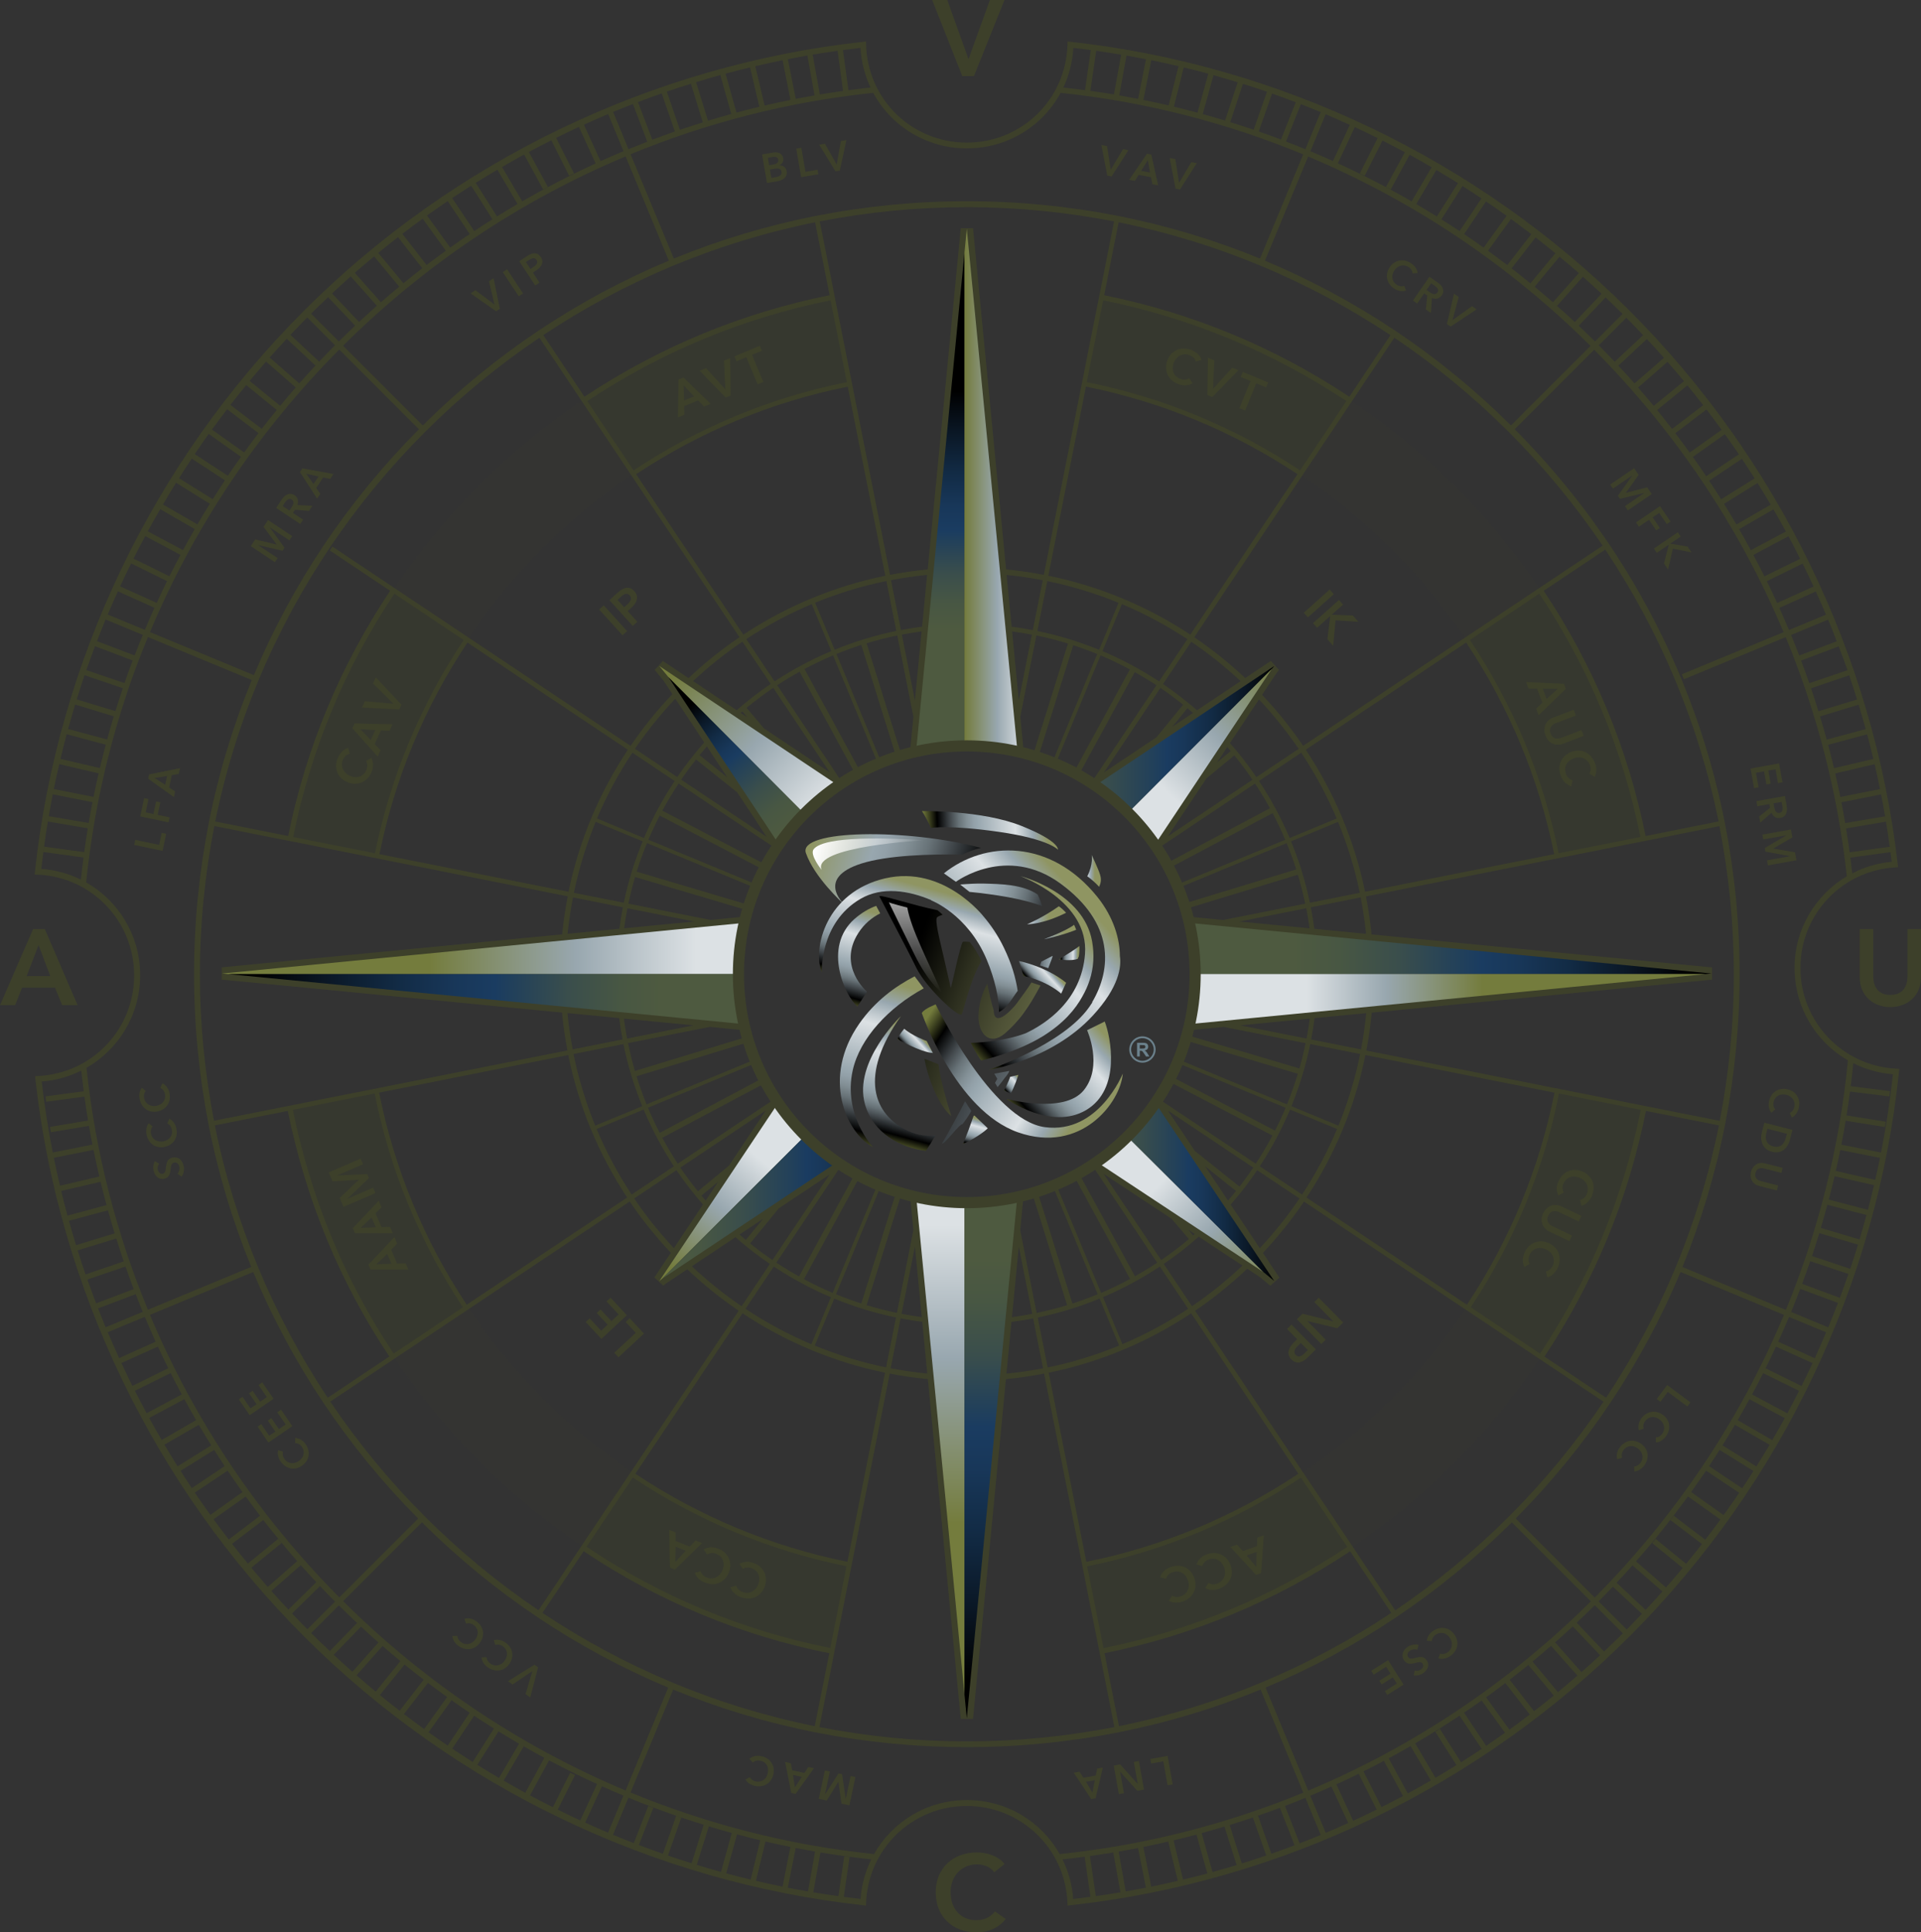 <svg xmlns="http://www.w3.org/2000/svg" xmlns:xlink="http://www.w3.org/1999/xlink" id="Layer_2" data-name="Layer 2" viewBox="0 0 759.41 763.81"><rect x="0" y="0" width="759.41" height="763.81" fill="#333333" stroke="none"/><defs><style>      .cls-1 {        fill: url(#linear-gradient-38);      }      .cls-1, .cls-2, .cls-3, .cls-4, .cls-5, .cls-6, .cls-7, .cls-8, .cls-9, .cls-10, .cls-11, .cls-12, .cls-13, .cls-14, .cls-15, .cls-16, .cls-17, .cls-18, .cls-19, .cls-20, .cls-21, .cls-22, .cls-23, .cls-24, .cls-25, .cls-26, .cls-27, .cls-28, .cls-29, .cls-30, .cls-31, .cls-32, .cls-33, .cls-34, .cls-35, .cls-36, .cls-37, .cls-38, .cls-39, .cls-40, .cls-41, .cls-42, .cls-43, .cls-44, .cls-45, .cls-46, .cls-47, .cls-48, .cls-49, .cls-50, .cls-51 {        stroke-width: 0px;      }      .cls-2 {        fill: url(#linear-gradient-12);      }      .cls-3 {        fill: url(#linear-gradient-17);      }      .cls-4 {        fill: url(#linear-gradient-19);      }      .cls-5 {        fill: url(#linear-gradient-33);      }      .cls-6 {        fill: url(#linear-gradient);      }      .cls-7 {        fill: url(#linear-gradient-21);      }      .cls-8 {        fill: url(#linear-gradient-6);      }      .cls-9 {        fill: url(#linear-gradient-42);      }      .cls-10 {        fill: url(#linear-gradient-15);      }      .cls-11 {        fill: url(#linear-gradient-11);      }      .cls-12 {        fill: url(#linear-gradient-5);      }      .cls-13, .cls-16, .cls-51 {        fill: #3d402a;      }      .cls-14 {        fill: url(#linear-gradient-31);      }      .cls-15 {        fill: url(#linear-gradient-34);      }      .cls-16 {        opacity: .39;      }      .cls-17 {        fill: url(#linear-gradient-41);      }      .cls-18 {        fill: url(#linear-gradient-40);      }      .cls-19 {        fill: url(#linear-gradient-13);      }      .cls-20 {        fill: url(#linear-gradient-23);      }      .cls-21 {        fill: url(#linear-gradient-25);      }      .cls-22 {        fill: url(#linear-gradient-43);      }      .cls-23 {        fill: url(#linear-gradient-16);      }      .cls-24 {        fill: url(#linear-gradient-22);      }      .cls-25 {        fill: url(#linear-gradient-35);      }      .cls-26 {        fill: #6b818c;      }      .cls-27 {        fill: url(#linear-gradient-32);      }      .cls-28 {        fill: url(#linear-gradient-20);      }      .cls-29 {        fill: url(#linear-gradient-14);      }      .cls-30 {        fill: url(#linear-gradient-2);      }      .cls-31 {        fill: url(#linear-gradient-30);        opacity: .63;      }      .cls-32 {        fill: none;      }      .cls-32, .cls-51 {        opacity: .1;      }      .cls-33 {        fill: url(#linear-gradient-45);      }      .cls-34 {        fill: url(#linear-gradient-7);      }      .cls-35 {        fill: url(#linear-gradient-39);      }      .cls-36 {        fill: url(#linear-gradient-3);      }      .cls-37 {        fill: url(#linear-gradient-9);      }      .cls-38 {        fill: url(#linear-gradient-27);      }      .cls-39 {        fill: url(#linear-gradient-36);      }      .cls-40 {        fill: url(#linear-gradient-8);      }      .cls-41 {        fill: url(#linear-gradient-24);      }      .cls-42 {        fill: url(#linear-gradient-26);      }      .cls-43 {        fill: url(#linear-gradient-18);      }      .cls-44 {        fill: url(#linear-gradient-44);      }      .cls-45 {        fill: url(#linear-gradient-29);      }      .cls-46 {        fill: url(#linear-gradient-46);      }      .cls-47 {        fill: url(#linear-gradient-28);      }      .cls-48 {        fill: url(#linear-gradient-10);      }      .cls-49 {        fill: url(#linear-gradient-4);      }      .cls-50 {        fill: url(#linear-gradient-37);      }    </style><linearGradient id="linear-gradient" x1="312.16" y1="326.69" x2="272.53" y2="279.14" gradientUnits="userSpaceOnUse"><stop offset="0" stop-color="#4e5a40"></stop><stop offset=".15" stop-color="#485743"></stop><stop offset=".32" stop-color="#3a4e4c"></stop><stop offset=".52" stop-color="#21405b"></stop><stop offset=".57" stop-color="#1a3c61"></stop><stop offset=".64" stop-color="#183759"></stop><stop offset=".75" stop-color="#122b45"></stop><stop offset=".88" stop-color="#0a1725"></stop><stop offset="1" stop-color="#000"></stop></linearGradient><linearGradient id="linear-gradient-2" x1="264.69" y1="500.54" x2="300.2" y2="457.84" gradientUnits="userSpaceOnUse"><stop offset="0" stop-color="#747c3d"></stop><stop offset=".55" stop-color="#98a7af"></stop><stop offset="1" stop-color="#dce1e4"></stop></linearGradient><linearGradient id="linear-gradient-3" x1="269.96" y1="263.31" x2="324.93" y2="316.5" xlink:href="#linear-gradient-2"></linearGradient><linearGradient id="linear-gradient-4" x1="404.76" y1="291.62" x2="503.72" y2="291.62" xlink:href="#linear-gradient"></linearGradient><linearGradient id="linear-gradient-5" x1="261.74" y1="477.81" x2="361.82" y2="477.81" xlink:href="#linear-gradient"></linearGradient><linearGradient id="linear-gradient-6" x1="499.83" y1="514.1" x2="456.09" y2="470.37" xlink:href="#linear-gradient-2"></linearGradient><linearGradient id="linear-gradient-7" x1="425.18" y1="471.96" x2="503.72" y2="471.96" xlink:href="#linear-gradient"></linearGradient><linearGradient id="linear-gradient-8" x1="508.45" y1="266.57" x2="463.17" y2="314.71" xlink:href="#linear-gradient-2"></linearGradient><linearGradient id="linear-gradient-9" x1="371.81" y1="249.1" x2="371.81" y2="154.6" gradientUnits="userSpaceOnUse"><stop offset="0" stop-color="#4e5a40"></stop><stop offset=".11" stop-color="#485743"></stop><stop offset=".24" stop-color="#3a4e4c"></stop><stop offset=".38" stop-color="#21405b"></stop><stop offset=".42" stop-color="#1a3c61"></stop><stop offset=".52" stop-color="#183759"></stop><stop offset=".66" stop-color="#122b45"></stop><stop offset=".83" stop-color="#0a1725"></stop><stop offset="1" stop-color="#000"></stop></linearGradient><linearGradient id="linear-gradient-10" x1="169.62" y1="375" x2="275.03" y2="375" xlink:href="#linear-gradient-2"></linearGradient><linearGradient id="linear-gradient-11" x1="381.28" y1="192.81" x2="404.8" y2="192.81" xlink:href="#linear-gradient-2"></linearGradient><linearGradient id="linear-gradient-12" x1="510.88" y1="375" x2="667.02" y2="375" gradientUnits="userSpaceOnUse"><stop offset="0" stop-color="#4e5a40"></stop><stop offset=".12" stop-color="#485743"></stop><stop offset=".27" stop-color="#3a4e4c"></stop><stop offset=".43" stop-color="#21405b"></stop><stop offset=".48" stop-color="#1a3c61"></stop><stop offset=".57" stop-color="#183759"></stop><stop offset=".7" stop-color="#122b45"></stop><stop offset=".85" stop-color="#0a1725"></stop><stop offset="1" stop-color="#000"></stop></linearGradient><linearGradient id="linear-gradient-13" x1="261.55" y1="394.27" x2="101.18" y2="391.24" gradientUnits="userSpaceOnUse"><stop offset="0" stop-color="#4e5a40"></stop><stop offset=".1" stop-color="#485743"></stop><stop offset=".23" stop-color="#3a4e4c"></stop><stop offset=".37" stop-color="#21405b"></stop><stop offset=".41" stop-color="#1a3c61"></stop><stop offset=".51" stop-color="#183759"></stop><stop offset=".65" stop-color="#122b45"></stop><stop offset=".83" stop-color="#0a1725"></stop><stop offset="1" stop-color="#000"></stop></linearGradient><linearGradient id="linear-gradient-14" x1="371.84" y1="601.91" x2="371.84" y2="484.36" xlink:href="#linear-gradient-2"></linearGradient><linearGradient id="linear-gradient-15" x1="391.63" y1="497.49" x2="391.63" y2="663.82" gradientUnits="userSpaceOnUse"><stop offset="0" stop-color="#4e5a40"></stop><stop offset=".1" stop-color="#485743"></stop><stop offset=".23" stop-color="#3a4e4c"></stop><stop offset=".36" stop-color="#21405b"></stop><stop offset=".4" stop-color="#1a3c61"></stop><stop offset=".5" stop-color="#183759"></stop><stop offset=".65" stop-color="#122b45"></stop><stop offset=".83" stop-color="#0a1725"></stop><stop offset="1" stop-color="#000"></stop></linearGradient><linearGradient id="linear-gradient-16" x1="586.07" y1="394.82" x2="516.74" y2="394.82" xlink:href="#linear-gradient-2"></linearGradient><linearGradient id="linear-gradient-17" x1="330.37" y1="363.7" x2="480.22" y2="419.65" gradientUnits="userSpaceOnUse"><stop offset=".21" stop-color="#000"></stop><stop offset=".22" stop-color="#020201"></stop><stop offset=".35" stop-color="#2d2f1f"></stop><stop offset=".48" stop-color="#505337"></stop><stop offset=".61" stop-color="#6b7049"></stop><stop offset=".74" stop-color="#7f8457"></stop><stop offset=".87" stop-color="#8b905f"></stop><stop offset="1" stop-color="#8f9562"></stop></linearGradient><linearGradient id="linear-gradient-18" x1="403.85" y1="380.25" x2="418.72" y2="380.25" gradientUnits="userSpaceOnUse"><stop offset="0" stop-color="#747c3d"></stop><stop offset=".28" stop-color="#000"></stop><stop offset=".33" stop-color="#191b1c"></stop><stop offset=".42" stop-color="#3f4549"></stop><stop offset=".5" stop-color="#5f686d"></stop><stop offset=".59" stop-color="#78848a"></stop><stop offset=".68" stop-color="#89979e"></stop><stop offset=".76" stop-color="#94a3aa"></stop><stop offset=".85" stop-color="#98a7af"></stop><stop offset=".93" stop-color="#8f9562"></stop></linearGradient><linearGradient id="linear-gradient-19" x1="327.15" y1="372.31" x2="477.01" y2="428.26" xlink:href="#linear-gradient-17"></linearGradient><linearGradient id="linear-gradient-20" x1="364.45" y1="368.41" x2="425.26" y2="368.41" gradientUnits="userSpaceOnUse"><stop offset="0" stop-color="#747c3d"></stop><stop offset=".11" stop-color="#000"></stop><stop offset=".14" stop-color="#141617"></stop><stop offset=".21" stop-color="#43494d"></stop><stop offset=".27" stop-color="#677277"></stop><stop offset=".33" stop-color="#828f95"></stop><stop offset=".38" stop-color="#92a0a8"></stop><stop offset=".41" stop-color="#98a7af"></stop><stop offset=".69" stop-color="#dce1e4"></stop><stop offset=".82" stop-color="#98a7af"></stop><stop offset=".93" stop-color="#8f9562"></stop></linearGradient><linearGradient id="linear-gradient-21" x1="418.67" y1="376.73" x2="426.72" y2="376.73" xlink:href="#linear-gradient-20"></linearGradient><linearGradient id="linear-gradient-22" x1="309.85" y1="418.64" x2="459.71" y2="474.59" gradientUnits="userSpaceOnUse"><stop offset="0" stop-color="#747c3d"></stop><stop offset=".29" stop-color="#000"></stop><stop offset=".38" stop-color="#25282a"></stop><stop offset=".52" stop-color="#565e63"></stop><stop offset=".64" stop-color="#79858c"></stop><stop offset=".73" stop-color="#8f9ea5"></stop><stop offset=".79" stop-color="#98a7af"></stop><stop offset=".93" stop-color="#8f9562"></stop></linearGradient><linearGradient id="linear-gradient-23" x1="317.9" y1="397.09" x2="467.75" y2="453.04" xlink:href="#linear-gradient-22"></linearGradient><linearGradient id="linear-gradient-24" x1="427.88" y1="362.15" x2="344.53" y2="336.63" xlink:href="#linear-gradient-20"></linearGradient><linearGradient id="linear-gradient-25" x1="313.64" y1="408.5" x2="463.5" y2="464.45" xlink:href="#linear-gradient-17"></linearGradient><linearGradient id="linear-gradient-26" x1="375.05" y1="361.78" x2="417.68" y2="361.78" xlink:href="#linear-gradient-20"></linearGradient><linearGradient id="linear-gradient-27" x1="419.03" y1="344.24" x2="433.88" y2="344.24" xlink:href="#linear-gradient-20"></linearGradient><linearGradient id="linear-gradient-28" x1="356.1" y1="400.13" x2="409.13" y2="400.13" gradientTransform="translate(-8.36 -54.81) rotate(-2.5)" xlink:href="#linear-gradient-20"></linearGradient><linearGradient id="linear-gradient-29" x1="413.13" y1="362.52" x2="313.54" y2="332.02" gradientUnits="userSpaceOnUse"><stop offset="0" stop-color="#747c3d"></stop><stop offset=".29" stop-color="#000"></stop><stop offset=".32" stop-color="#141617"></stop><stop offset=".42" stop-color="#43494d"></stop><stop offset=".5" stop-color="#677277"></stop><stop offset=".58" stop-color="#828f95"></stop><stop offset=".65" stop-color="#92a0a8"></stop><stop offset=".7" stop-color="#98a7af"></stop><stop offset=".93" stop-color="#8f9562"></stop></linearGradient><linearGradient id="linear-gradient-30" x1="350.37" y1="463.09" x2="351.94" y2="427.23" gradientTransform="translate(-8.36 -54.81) rotate(-2.5)" gradientUnits="userSpaceOnUse"><stop offset="0" stop-color="#fff" stop-opacity="0"></stop><stop offset=".99" stop-color="#fff"></stop></linearGradient><linearGradient id="linear-gradient-31" x1="353.62" y1="413.25" x2="313.6" y2="400.99" xlink:href="#linear-gradient-30"></linearGradient><linearGradient id="linear-gradient-32" x1="1184.93" y1="-1755.08" x2="1198.5" y2="-1805.14" gradientTransform="translate(-1539.54 1285.01) rotate(32.61)" xlink:href="#linear-gradient-20"></linearGradient><linearGradient id="linear-gradient-33" x1="333.04" y1="398.24" x2="344.13" y2="357.32" xlink:href="#linear-gradient-20"></linearGradient><linearGradient id="linear-gradient-34" x1="335.69" y1="454.33" x2="354.79" y2="383.85" xlink:href="#linear-gradient-20"></linearGradient><linearGradient id="linear-gradient-35" x1="351.3" y1="453.73" x2="364.82" y2="403.82" xlink:href="#linear-gradient-20"></linearGradient><linearGradient id="linear-gradient-36" x1="384.34" y1="453.78" x2="387.66" y2="441.52" xlink:href="#linear-gradient-20"></linearGradient><linearGradient id="linear-gradient-37" x1="1120.24" y1="-1832.37" x2="1120.25" y2="-1832.39" gradientTransform="translate(-1539.54 1285.01) rotate(32.61)" xlink:href="#linear-gradient-20"></linearGradient><linearGradient id="linear-gradient-38" x1="1120.22" y1="-1832.36" x2="1120.23" y2="-1832.38" gradientTransform="translate(-1539.54 1285.01) rotate(32.61)" xlink:href="#linear-gradient-20"></linearGradient><linearGradient id="linear-gradient-39" x1="1120.26" y1="-1832.38" x2="1120.27" y2="-1832.4" gradientTransform="translate(-1539.54 1285.01) rotate(32.61)" xlink:href="#linear-gradient-20"></linearGradient><linearGradient id="linear-gradient-40" x1="1171.05" y1="-1762.49" x2="1173.35" y2="-1770.96" gradientTransform="translate(-1539.54 1285.01) rotate(32.61)" xlink:href="#linear-gradient-20"></linearGradient><linearGradient id="linear-gradient-41" x1="367.93" y1="400.05" x2="432.18" y2="442.59" xlink:href="#linear-gradient-20"></linearGradient><linearGradient id="linear-gradient-42" x1="1130.39" y1="-1755.33" x2="1132.6" y2="-1763.49" gradientTransform="translate(-1539.54 1285.01) rotate(32.61)" xlink:href="#linear-gradient-20"></linearGradient><linearGradient id="linear-gradient-43" x1="359.49" y1="396.08" x2="372.28" y2="348.9" xlink:href="#linear-gradient-20"></linearGradient><linearGradient id="linear-gradient-44" x1="1157.62" y1="-1803.45" x2="1160.55" y2="-1814.26" gradientTransform="translate(-1539.54 1285.01) rotate(32.61)" xlink:href="#linear-gradient-20"></linearGradient><linearGradient id="linear-gradient-45" x1="1140.08" y1="-1769.29" x2="1158.77" y2="-1838.24" gradientTransform="translate(-1539.54 1285.01) rotate(32.61)" xlink:href="#linear-gradient-20"></linearGradient><linearGradient id="linear-gradient-46" x1="1132.81" y1="-1770.36" x2="1154.24" y2="-1849.41" gradientTransform="translate(-1539.54 1285.01) rotate(32.61)" xlink:href="#linear-gradient-20"></linearGradient></defs><g id="logo_middle" data-name="logo middle"><g><path class="cls-16" d="m533.69,612.02l-19.73-29.31c-25.37,17-54.21,29.22-85.24,35.37l6.84,34.67c35.72-7.08,68.93-21.14,98.13-40.73Z"></path><path class="cls-16" d="m328.65,652.42l7.19-34.6c-31.22-6.16-60.22-18.46-85.71-35.59l-19.67,29.35c29.21,19.62,62.44,33.74,98.19,40.83Z"></path><path class="cls-51" d="m230.38,611.27l19.67-29.35c-25.8-17.33-48-39.61-65.24-65.47l-29.32,19.73c19.8,29.66,45.28,55.21,74.89,75.09Z"></path><path class="cls-16" d="m114.57,437.55c6.98,35.87,21,69.21,40.59,98.54l29.32-19.73c-16.92-25.37-29.05-54.19-35.14-85.19l-34.76,6.38"></path><path class="cls-16" d="m115.07,330.8l34.62,7.07c6.19-30.98,18.44-59.78,35.44-85.11l-29.49-19.48c-19.46,29.04-33.48,62.02-40.58,97.51Z"></path><path class="cls-51" d="m155.65,232.9l29.49,19.48c17.29-25.75,39.51-47.92,65.3-65.16l-19.63-29.39c-29.7,19.85-55.27,45.39-75.16,75.07Z"></path><path class="cls-16" d="m231.07,157.45l19.63,29.39c25.38-16.96,54.24-29.14,85.27-35.25l-7.02-34.63c-35.62,7.04-68.73,21.02-97.88,40.5Z"></path><path class="cls-51" d="m534.02,158.37l-20.05,29.11c25.91,17.25,48.23,39.46,65.58,65.3l29.38-19.64c-19.84-29.55-45.32-54.98-74.9-74.77Z"></path><path class="cls-16" d="m435.98,117.41l-6.91,34.67c30.88,6.09,59.6,18.21,84.9,35.05l20.05-29.11c-29.18-19.53-62.35-33.56-98.04-40.6Z"></path><path class="cls-51" d="m608.9,536.84l-29.35-19.67c-17.27,25.87-39.51,48.14-65.35,65.45l19.73,29.31c29.63-19.88,55.14-45.43,74.96-75.1Z"></path><path class="cls-16" d="m614.92,431.4c-6.1,31.09-18.3,59.99-35.28,85.43l29.35,19.67c19.52-29.21,33.55-62.41,40.57-98.13l-34.64-6.97Z"></path><path class="cls-16" d="m614.97,338.65l34.71-6.66c-7.1-35.68-21.18-68.85-40.76-98.02l-29.38,19.64c17,25.31,29.23,54.09,35.43,85.04Z"></path><path class="cls-13" d="m749.62,422.4c-21.24-1.03-37.87-18.51-37.87-39.78s16.42-38.48,37.39-39.75l1.22-.07-.14-1.21c-9.6-82.64-47.51-160.59-106.75-219.51-59.26-58.94-137.46-96.43-220.2-105.55l-1.25-.14-.03,1.25c-.6,21.71-18.08,38.72-39.8,38.72s-39.21-17.01-39.8-38.72l-.03-1.25-1.25.14c-83.23,9.18-161.77,47.01-221.17,106.52C60.53,182.56,22.84,261.19,13.82,344.45l-.13,1.23,1.23.05c21.37.91,38.11,18.39,38.11,39.79s-16.67,38.79-37.95,39.78l-1.23.06.14,1.23c9.31,82.95,47.11,161.25,106.43,220.46,59.33,59.22,137.71,96.88,220.69,106.03l1.23.14.05-1.24c.9-21.38,18.38-38.13,39.79-38.13s38.89,16.75,39.79,38.13l.05,1.24,1.23-.14c83.48-9.21,162.21-47.21,221.68-107.01,59.5-59.83,97.06-138.81,105.78-222.39l.13-1.22-1.22-.06Zm-40.18-39.78c0,15.59,8.44,29.24,21.09,36.53-3.37,34.58-11.81,67.7-24.54,98.61l-40.89-16.95c14.82-36.24,22.59-75.37,22.59-115.71,0-81.33-31.57-157.8-88.91-215.44l31.43-31.41c31.65,31.83,57.25,69.68,74.88,111.63l-40.23,16.64.82,1.97,40.24-16.65c12.27,29.71,20.56,61.44,24.17,94.52-12.4,7.37-20.67,20.91-20.67,36.24ZM184.8,253.98l63.41,42.37c-11.15,16.78-19.25,35.76-23.46,56.14l-74.75-14.87c6.09-29.98,17.8-58.11,34.8-83.65Zm-36.57,83.29l-32.33-6.43c6.98-34.47,20.44-66.82,39.99-96.18l27.41,18.31c-17.13,25.74-28.93,54.09-35.07,84.3Zm186.89-184.44l14.87,74.75c-20.37,4.16-39.35,12.19-56.14,23.28l-42.37-63.41c25.55-16.94,53.68-28.58,83.65-34.62Zm-84.65,33.11l-18.31-27.41c29.37-19.49,61.72-32.88,96.18-39.81l6.43,32.33c-30.2,6.08-58.55,17.82-84.3,34.89Zm105.68,63.1l-3.92-19.72c4.69-.9,9.45-1.6,14.27-2.08l-1.98,20.46c-2.82.36-5.6.82-8.36,1.34Zm8.18.54l-2.65,27.28-5.17-26.02c2.58-.49,5.19-.92,7.82-1.26Zm-10-.19c-8.44,1.73-16.59,4.24-24.39,7.43l-7.7-18.58c9.01-3.69,18.43-6.59,28.17-8.58l3.92,19.72Zm-62.88,63.82l11.57,17.52-33.75-22.55c1.87-2.73,3.83-5.4,5.89-7.98l16.29,13.01Zm-14.91-14.73c.95-1.16,1.93-2.3,2.91-3.43l8.05,12.19-10.97-8.76Zm16.25-16.7c.22-.19.45-.38.67-.56l1.96,2.32-2.63-1.76Zm9.25,6.17l-6.9-8.16c3.38-2.8,6.9-5.44,10.54-7.91l22.31,33.39-25.94-17.32Zm-7.01-35.33c8.14-5.37,16.79-10.02,25.88-13.84l7.7,18.58c-7.87,3.31-15.36,7.34-22.41,11.98l-11.17-16.71Zm9.62,17.74c-4.69,3.18-9.18,6.65-13.44,10.37l-17.23-11.51c6.08-5.68,12.6-10.9,19.51-15.58l11.17,16.72Zm-26.25,23.1c-3.83,4.33-7.39,8.9-10.66,13.69l-16.72-11.17c4.79-7.03,10.13-13.65,15.95-19.81l11.42,17.29Zm-11.69,15.23c-4.7,7.09-8.78,14.62-12.13,22.54l-18.58-7.7c3.86-9.14,8.56-17.84,14-26.01l16.71,11.17Zm24.04,180.34c4.3,3.79,8.84,7.32,13.6,10.57l-11.17,16.72c-6.97-4.75-13.55-10.03-19.67-15.8l17.24-11.48Zm-11.79-14.48c-.56-.65-1.11-1.3-1.66-1.96l6.63-5.48-4.97,7.44Zm13.38,13.42l9.31-6.2-6.81,8.34c-.84-.7-1.68-1.41-2.5-2.14Zm13.55,12.65c7.1,4.7,14.64,8.78,22.57,12.13l-7.7,18.58c-9.15-3.86-17.86-8.56-26.04-13.99l11.17-16.71Zm-.52-2.56c-3.03-2.07-5.98-4.26-8.83-6.56l11.33-13.87,20.09-13.38-22.59,33.81Zm-17.2-37.31l-12.27,10.14c-2.44-3.02-4.77-6.14-6.95-9.36l33.76-22.56-14.54,21.78Zm-10.27,15.38l-11.5,17.23c-5.73-6.12-10.98-12.68-15.69-19.65l16.72-11.17c3.21,4.75,6.72,9.28,10.48,13.58Zm-28.21-3.96c-5.37-8.15-10.02-16.81-13.83-25.91l18.58-7.7c3.31,7.87,7.33,15.38,11.97,22.44l-16.71,11.17Zm-14.38-27.23c-3.7-9.06-6.6-18.53-8.58-28.32l19.72-3.92c1.72,8.49,4.23,16.7,7.44,24.55l-18.58,7.69Zm11.34-42.32l27.52,2.67-26.26,5.22c-.49-2.61-.92-5.24-1.26-7.89Zm.09-35.68c.36-2.67.79-5.32,1.3-7.94l26.4,5.25-27.7,2.69Zm-.14-10.12l-19.73-3.92c2.01-9.7,4.91-19.07,8.6-28.04l18.58,7.69c-3.19,7.76-5.71,15.88-7.45,24.27Zm-20.08-2.11l19.72,3.92c-.54,2.8-1.01,5.62-1.38,8.48l-20.47,1.98c.49-4.86,1.21-9.66,2.13-14.39Zm18.26,47.72c.36,2.84.81,5.65,1.33,8.43l-19.72,3.92c-.9-4.71-1.59-9.49-2.05-14.34l20.45,1.98Zm-20.14,14.59c4.14,20.44,12.17,39.48,23.28,56.33l-63.42,42.37c-16.96-25.61-28.6-53.81-34.62-83.83l74.75-14.87Zm-41.64,99.71l-27.38,18.3c-19.31-28.93-32.72-61.34-39.84-96.35l32.33-6.43c6.06,30.26,17.8,58.68,34.89,84.48Zm65.94-41.83c4.87,7.2,10.31,13.98,16.25,20.29l-6.52,9.77,3.56,3.22.99-.81,8.48-5.65c6.31,5.98,13.1,11.45,20.31,16.36l-79.12,118.41c-32.46-21.93-60.46-49.98-82.34-82.48l118.4-79.11Zm1.23,109.12c25.79,17.16,54.21,28.95,84.48,35.07l-6.43,32.33c-34.87-7.03-67.27-20.49-96.34-40.03l18.29-27.37Zm1-1.5l42.37-63.41c16.83,11.17,35.88,19.27,56.33,23.47l-14.87,74.75c-30.04-6.07-58.24-17.78-83.83-34.8Zm70.93-50.65l7.7-18.58c7.81,3.21,15.98,5.73,24.42,7.47l-3.92,19.73c-9.75-2-19.18-4.91-28.19-8.62Zm33.93-10.76c2.82.54,5.67,1.01,8.55,1.38l1.98,20.45c-4.89-.48-9.71-1.19-14.46-2.11l3.92-19.72Zm.36-1.8l5.3-26.65,2.71,27.95c-2.7-.35-5.37-.79-8.01-1.3Zm3.36-46.65l1.32,13.61-6.5,32.68c-4.06-.84-8.06-1.86-11.99-3.06l13.84-44.18c-.7-.21-1.4-.43-2.1-.65l-13.84,44.17c-3.39-1.09-6.72-2.31-9.99-3.65l17.71-42.76c-.44-.18-.89-.35-1.33-.53l-17.71,42.75c-3.88-1.64-7.66-3.46-11.35-5.44l22.15-40.62c-.65-.34-1.29-.7-1.93-1.06l-22.15,40.62c-3.07-1.71-6.06-3.53-8.97-5.46l25.07-37.52,1.03-.68c-10.76-7-19.94-16.23-26.88-27.03l-.72,1.08-37.47,25.04c-2.18-3.32-4.23-6.73-6.12-10.24l40.84-21.72c-.35-.64-.67-1.3-1-1.96l-40.86,21.73c-1.68-3.24-3.23-6.55-4.65-9.93l42.74-17.7c-.19-.44-.35-.89-.53-1.33l-42.76,17.71c-1.48-3.63-2.81-7.33-3.98-11.1l44.27-13.49c-.22-.7-.4-1.41-.6-2.12l-44.29,13.5c-1.05-3.61-1.97-7.28-2.72-11l32.29-6.42,14.02,1.36c-1.79-7.1-2.75-14.53-2.75-22.18s1.01-15.52,2.91-22.8l-13.9,1.35-32.43-6.45c.74-3.56,1.63-7.07,2.64-10.53l44.39,13.17c.2-.7.4-1.41.62-2.11l-44.38-13.17c1.19-3.84,2.56-7.6,4.08-11.29l42.76,17.71c.18-.44.35-.89.54-1.33l-42.75-17.71c1.38-3.25,2.88-6.43,4.49-9.54l41.03,21.41c.34-.65.66-1.31,1.01-1.95l-41.01-21.4c1.99-3.68,4.14-7.26,6.44-10.73l37.41,25,.76,1.14c7.01-10.78,16.26-19.96,27.09-26.9l-1.49-.99-24.79-37.1c2.87-1.89,5.82-3.68,8.84-5.36l22.13,40.63c.64-.36,1.28-.71,1.93-1.05l-22.13-40.63c3.68-1.96,7.45-3.77,11.32-5.4l17.71,42.74c.44-.19.89-.35,1.33-.53l-17.72-42.76c3.21-1.31,6.49-2.51,9.82-3.58l13.79,44.19c.7-.23,1.4-.44,2.1-.65l-13.79-44.19c3.97-1.21,8.02-2.24,12.13-3.09l6.37,32.05-1.39,14.29c7.2-1.85,14.75-2.83,22.52-2.83s15.32.98,22.52,2.83l-1.39-14.29,6.37-32.05c4.23.87,8.39,1.94,12.47,3.19l-13.84,44.18c.7.21,1.4.44,2.09.67l13.84-44.18c3.21,1.04,6.38,2.2,9.48,3.47l-17.71,42.76c.44.18.89.34,1.33.53l17.7-42.74c3.97,1.67,7.84,3.53,11.6,5.55l-22.15,40.62c.65.34,1.29.7,1.93,1.06l22.15-40.62c2.92,1.63,5.77,3.36,8.56,5.2l-24.79,37.09-1.49,1c10.87,6.97,20.14,16.18,27.16,27.01l.95-1.43,37.14-24.82c2.1,3.16,4.07,6.42,5.91,9.76l-40.85,21.73c.36.64.7,1.29,1.04,1.94l40.85-21.73c1.81,3.43,3.49,6.94,5.01,10.53l-42.75,17.71c.19.44.36.89.54,1.33l42.76-17.71c1.4,3.39,2.66,6.85,3.78,10.38l-44.29,13.5c.23.7.44,1.4.65,2.1l44.28-13.5c1.13,3.75,2.11,7.56,2.91,11.44l-32.43,6.45-13.9-1.35c1.89,7.28,2.91,14.93,2.91,22.8s-.96,15.08-2.75,22.18l14.02-1.36,32.3,6.42c-.69,3.38-1.5,6.71-2.43,9.99l-44.4-13.18c-.19.71-.39,1.41-.6,2.11l44.37,13.17c-1.24,4.12-2.67,8.16-4.28,12.11l-42.76-17.71c-.18.44-.34.89-.53,1.33l42.74,17.71c-1.29,3.07-2.69,6.08-4.19,9.03l-41.03-21.41c-.33.66-.66,1.31-1,1.96l41.01,21.4c-2.03,3.83-4.23,7.54-6.59,11.14l-37.47-25.04-.72-1.08c-6.92,10.77-16.05,19.97-26.77,26.96l.74.49,25.25,37.79c-2.86,1.89-5.79,3.68-8.79,5.36l-22.13-40.63c-.64.36-1.28.72-1.92,1.07l22.13,40.63c-3.73,2.01-7.55,3.85-11.47,5.51l-17.72-42.75c-.44.19-.89.36-1.33.54l17.72,42.75c-3.27,1.34-6.61,2.57-10,3.66l-13.79-44.19c-.7.23-1.39.45-2.1.66l13.79,44.19c-3.94,1.2-7.96,2.23-12.04,3.07l-6.5-32.68,1.32-13.61c-7.18,1.84-14.71,2.82-22.46,2.82s-15.28-.98-22.46-2.82Zm153.18-285.23l-42.37,63.41c-16.79-11.09-35.77-19.12-56.14-23.28l14.87-74.75c29.96,6.04,58.1,17.68,83.65,34.62Zm-83.29-36.39l6.43-32.33c34.45,6.93,66.81,20.31,96.18,39.81l-18.31,27.41c-25.75-17.07-54.1-28.8-84.3-34.88Zm184.76,186.57l-74.75,14.87c-4.22-20.38-12.31-39.36-23.46-56.14l63.41-42.37c17,25.54,28.71,53.67,34.8,83.65Zm-33.3-84.65l27.41-18.31c19.56,29.36,33.01,61.71,39.99,96.18l-32.33,6.43c-6.14-30.21-17.94-58.56-35.07-84.3Zm-1.19,262.77l-63.41-42.37c11.11-16.84,19.14-35.89,23.28-56.33l74.75,14.87c-6.02,30.03-17.66,58.22-34.62,83.83Zm36.39-83.48l32.33,6.43c-6.91,34.53-20.3,66.94-39.81,96.36l-27.4-18.31c17.09-25.81,28.82-54.22,34.89-84.48Zm-143.95,22.68l-10.65-15.96,33.76,22.56c-1.74,2.56-3.56,5.06-5.46,7.5l-17.65-14.1Zm16.28,15.82c-1.04,1.29-2.09,2.56-3.17,3.81l-9.08-13.59,12.25,9.79Zm-16.32,17.02c-.22.19-.44.39-.66.59l-1.97-2.32,2.63,1.74Zm-9.16-6.05l6.82,8.06c-3.5,2.94-7.14,5.71-10.93,8.29l-22.8-34.12,26.9,17.77Zm6.54,35.62c-8.17,5.42-16.85,10.11-25.98,13.96l-7.7-18.58c7.91-3.34,15.43-7.41,22.51-12.1l11.17,16.71Zm-9.63-17.74c4.84-3.3,9.46-6.9,13.83-10.78l17.29,11.42c-6.2,5.87-12.87,11.25-19.96,16.07l-11.17-16.72Zm26.45-23.46c3.76-4.3,7.27-8.84,10.48-13.58l16.72,11.17c-4.71,6.96-9.96,13.53-15.69,19.65l-11.5-17.23Zm11.5-15.13c4.64-7.06,8.66-14.56,11.97-22.44l18.58,7.69c-3.82,9.1-8.46,17.76-13.83,25.91l-16.71-11.17Zm19.67-94.07l-27.7-2.69,26.4-5.25c.51,2.62.94,5.27,1.3,7.94Zm-3.32-23.41l-.13-.43h0c-1.14-3.58-2.43-7.1-3.85-10.54l18.58-7.69c3.69,8.97,6.6,18.34,8.6,28.04l-19.73,3.92c-.94-4.51-2.1-8.95-3.47-13.29Zm3.41,59.09c-.34,2.66-.77,5.29-1.26,7.89l-26.26-5.22,27.52-2.67Zm.2,10.07l19.72,3.92c-1.98,9.8-4.88,19.27-8.58,28.33l-18.58-7.69c3.2-7.85,5.71-16.06,7.44-24.55Zm20.07,2.1l-19.72-3.92c.53-2.78.98-5.59,1.33-8.43l20.45-1.98c-.47,4.85-1.16,9.63-2.05,14.34Zm-18.47-47.67c-.37-2.86-.84-5.68-1.38-8.48l19.72-3.92c.92,4.73,1.64,9.52,2.13,14.39l-20.47-1.98Zm8.84-43.58l-18.58,7.69c-3.35-7.92-7.43-15.45-12.13-22.54l16.71-11.17c5.43,8.18,10.13,16.87,14,26.01Zm-31.74-16.38c-3.21-4.7-6.7-9.19-10.45-13.45l11.48-17.24c5.72,6.08,10.97,12.61,15.69,19.53l-16.72,11.17Zm-37.93-35.26c3.08,2.09,6.07,4.31,8.97,6.64l-10.55,12.91-20.73,13.84,22.31-33.39Zm-.52-2.55c-7.05-4.64-14.54-8.67-22.41-11.98l7.7-18.58c9.09,3.82,17.74,8.47,25.88,13.84l-11.17,16.71Zm11.2,10.58c.74.62,1.48,1.24,2.21,1.87l-8.22,5.49,6.01-7.36Zm7.51,27.75l11.02-9.1c2.54,3.09,4.94,6.3,7.2,9.62l-33.44,22.34,15.22-22.86Zm4.22-6.34l4.02-6.04c.46.53.91,1.06,1.36,1.59l-5.38,4.45Zm-7.94-20.59c-4.26-3.72-8.75-7.18-13.44-10.37l11.17-16.72c6.91,4.68,13.43,9.9,19.51,15.58l-17.23,11.51Zm-31.02-42.49l-7.7,18.58c-7.81-3.19-15.96-5.7-24.4-7.43l3.92-19.72c9.74,1.99,19.16,4.89,28.17,8.58Zm-33.91,10.8c-2.76-.53-5.55-.98-8.36-1.34l-1.98-20.46c4.82.48,9.58,1.18,14.27,2.08l-3.92,19.72Zm-.36,1.8l-5.17,26.01-2.65-27.28c2.63.35,5.24.77,7.82,1.26Zm.13,268.47c-2.65.51-5.32.95-8.01,1.3l2.71-27.95,5.3,26.65Zm-8.19,3.18c2.88-.37,5.73-.83,8.55-1.38l3.92,19.72c-4.75.92-9.57,1.63-14.46,2.11l1.98-20.45Zm10.37-1.73c8.47-1.74,16.65-4.27,24.48-7.49l7.7,18.58c-9.03,3.72-18.48,6.64-28.26,8.64l-3.92-19.73Zm60.67-1.65l42.37,63.41c-25.6,17.03-53.79,28.73-83.83,34.8l-14.87-74.75c20.45-4.19,39.5-12.29,56.33-23.47Zm43.38,64.92l18.31,27.4c-29.42,19.58-61.83,33.03-96.37,40l-6.43-32.33c30.28-6.12,58.69-17.91,84.49-35.07Zm-41.84-65.94c7.32-4.98,14.21-10.55,20.6-16.63l5.03,3.33,4.14,3.41,3.56-3.22-6.52-9.77c5.94-6.31,11.38-13.09,16.25-20.29l118.4,79.11c-21.88,32.49-49.88,60.54-82.34,82.48l-79.12-118.41Zm138.12,18.11c19.67-29.65,33.16-62.31,40.12-97.11l28.83,5.73c-7.85,39.11-23.24,75.52-44.6,107.65l-24.35-16.27Zm-70.41-120.99c.94-4.91,1.65-9.9,2.12-14.96l132.04-12.8h0l2.51-.24v-4.83l-134.62-13.05c-.5-5.08-1.24-10.08-2.2-15.01l139.71-27.79c3.73,18.96,5.7,38.54,5.7,58.58s-1.93,39.16-5.57,57.91l-139.71-27.79Zm110.4-84.79c-7.04-34.74-20.59-67.34-40.3-96.93l24.35-16.27c21.4,32.06,36.86,68.41,44.78,107.46l-28.84,5.74Zm-135.38-35.63c-4.88-7.16-10.31-13.9-16.25-20.17l5.89-8.85.81-.99-3.22-3.56-10.14,6.77c-6.27-5.89-13-11.3-20.15-16.13l79.11-118.4c32.43,21.86,60.44,49.81,82.34,82.21l-118.41,79.12Zm-15.1-191.76l17.06-41.18c41.93,17.63,79.79,43.21,111.63,74.86l-31.44,31.42c-28.42-28.18-61.39-50.11-97.25-65.1Zm49.62,29.41l-16.27,24.35c-29.6-19.65-62.21-33.13-96.93-40.11l5.73-28.83c39.04,7.87,75.39,23.27,107.46,44.6Zm-137.07,94.76c-4.89-.94-9.86-1.66-14.89-2.14l-13.08-134.89h-4.83l-.92,9.48h0s-12.16,125.41-12.16,125.41c-5.04.48-10,1.2-14.89,2.14l-27.79-139.71c18.84-3.68,38.28-5.62,58.18-5.62s39.34,1.95,58.18,5.62l-27.79,139.71Zm-84.65-110.53c-34.73,6.98-67.33,20.47-96.93,40.12l-16.27-24.35c32.08-21.33,68.42-36.73,107.46-44.6l5.73,28.83Zm-160.85,51.47l-31.5-31.5c31.84-31.65,69.7-57.22,111.69-74.84l17.08,41.22c-35.87,14.99-68.85,36.93-97.27,65.12Zm-1.51,1.51c-28.23,28.38-50.2,61.33-65.24,97.18l-41.08-17c17.61-41.98,43.18-79.85,74.83-111.68l31.5,31.5Zm47.62-36.19l79.11,118.4c-7.15,4.84-13.88,10.24-20.15,16.14l-10.14-6.77-3.22,3.56,3.41,4.14,3.57,5.4c-6.04,6.35-11.57,13.19-16.52,20.46l-117.87-78.76-1.03,1.54,23.83,15.92c-19.71,29.59-33.27,62.19-40.3,96.93l-28.83-5.73c16.09-79.31,63.24-147.48,128.15-191.22Zm11.21,220.83c-.96,4.93-1.7,9.94-2.2,15.01l-134.61,13.05v4.83l2.51.24h0l132.05,12.8c.48,5.06,1.19,10.05,2.12,14.96l-139.71,27.79c-3.64-18.75-5.57-38.11-5.57-57.91s1.97-39.62,5.7-58.58l139.71,27.79Zm-110.67,84.79c7.18,35.28,20.68,67.93,40.15,97.09l-24.37,16.29c-21.35-32.13-36.75-68.54-44.6-107.65l28.82-5.73Zm51.53,161.12l-31.16,31.16c-31.65-31.84-57.23-69.7-74.86-111.66l40.83-16.93c14.99,35.94,36.95,68.97,65.19,97.44Zm1.51,1.51c28.43,28.27,61.43,50.27,97.35,65.32l-16.85,40.69c-41.96-17.62-79.82-43.2-111.66-74.85l31.16-31.16Zm47.64,35.79l16.29-24.38c29.3,19.69,61.95,33.26,97.09,40.34l-5.73,28.83c-39.12-7.9-75.53-23.36-107.65-44.78Zm137.26-94.58c4.95.96,9.98,1.69,15.09,2.18l12.1,124.8h0s.92,9.49.92,9.49h4.83l13.02-134.28c5.1-.49,10.13-1.22,15.09-2.18l27.79,139.71c-18.88,3.69-38.37,5.65-58.31,5.65s-39.43-1.96-58.31-5.65l27.79-139.71Zm84.92,110.53c34.81-7.01,67.47-20.57,97.11-40.3l16.27,24.35c-32.12,21.42-68.53,36.88-107.65,44.78l-5.73-28.83Zm161.03-51.75l31.24,31.24c-31.83,31.64-69.7,57.21-111.72,74.82l-16.87-40.74c35.91-15.04,68.92-37.04,97.35-65.31Zm1.51-1.51c28.23-28.46,50.19-61.5,65.19-97.44l40.88,16.95c-17.6,42.01-43.16,79.9-74.81,111.74l-31.26-31.26Zm148.67-259.57c-5.59.5-10.86,2.1-15.59,4.56-.23-2.07-.47-4.15-.74-6.21l15.84-2.16c.17,1.27.35,2.53.5,3.81Zm-.79-5.92l-15.84,2.16c-.43-3.15-.9-6.29-1.42-9.42l15.75-2.68-.36-2.1-15.73,2.67c-.47-2.75-.97-5.5-1.5-8.23l15.67-3.12c1.35,6.84,2.49,13.76,3.44,20.72Zm-3.85-22.82l-15.69,3.12c-.63-3.11-1.3-6.22-2.02-9.31l15.59-3.64c.76,3.26,1.45,6.54,2.12,9.83Zm-2.62-11.9l-15.56,3.63c-.73-3.09-1.51-6.17-2.32-9.24l15.41-4.14c.87,3.23,1.69,6.48,2.47,9.75Zm-3.02-11.81l-15.43,4.15c-.84-3.06-1.71-6.12-2.63-9.15l15.27-4.65c.97,3.2,1.9,6.42,2.79,9.66Zm-3.43-11.7l-15.24,4.64c-.94-3.03-1.93-6.05-2.94-9.06l15.07-5.14c1.08,3.17,2.12,6.35,3.11,9.56Zm-3.8-11.58l-15.08,5.15c-1.04-3-2.11-5.99-3.22-8.96l14.86-5.62c1.19,3.13,2.35,6.27,3.45,9.44Zm-4.22-11.43l-14.84,5.62c-1.04-2.72-2.12-5.42-3.23-8.11l14.65-6.07c1.18,2.83,2.32,5.69,3.42,8.56Zm-4.24-10.53l-14.66,6.07c-1.23-2.93-2.48-5.84-3.79-8.73l14.4-6.5c1.38,3.04,2.74,6.09,4.04,9.17Zm-4.93-11.11l-14.39,6.5c-1.32-2.89-2.69-5.75-4.09-8.6l14.16-6.96c1.49,3,2.92,6.03,4.33,9.07Zm-5.29-10.97l-14.14,6.95c-1.42-2.84-2.86-5.67-4.35-8.47l13.85-7.39c1.58,2.95,3.14,5.91,4.64,8.91Zm-5.65-10.79l-13.86,7.39c-1.51-2.79-3.06-5.56-4.64-8.31l13.58-7.83c1.68,2.89,3.32,5.81,4.92,8.75Zm-6.01-10.59l-13.55,7.82c-1.6-2.74-3.23-5.46-4.9-8.16l13.25-8.24c1.77,2.84,3.51,5.7,5.21,8.58Zm-6.33-10.4l-13.27,8.25c-1.55-2.46-3.13-4.91-4.74-7.33l12.95-8.65c1.71,2.56,3.4,5.13,5.05,7.74Zm-6.25-9.5l-12.93,8.64c-1.72-2.56-3.47-5.11-5.26-7.62l12.65-8.99c1.88,2.63,3.73,5.29,5.55,7.97Zm-6.79-9.71l-12.66,9c-1.85-2.57-3.74-5.12-5.67-7.65l12.32-9.38c2.03,2.65,4.04,5.32,6.01,8.03Zm-7.31-9.72l-12.31,9.37c-1.94-2.51-3.91-4.99-5.92-7.45l11.98-9.77c2.12,2.58,4.19,5.21,6.24,7.85Zm-7.61-9.49l-11.97,9.76c-2.02-2.44-4.07-4.86-6.15-7.26l11.62-10.14c2.2,2.51,4.37,5.06,6.5,7.63Zm-7.91-9.24l-11.62,10.13c-2.1-2.37-4.24-4.71-6.4-7.03l11.27-10.51c2.28,2.44,4.53,4.91,6.75,7.41Zm-8.21-8.96l-11.27,10.51c-2.06-2.19-4.15-4.35-6.28-6.49l10.89-10.89c2.25,2.26,4.46,4.55,6.65,6.87Zm-8.15-8.39l-10.89,10.89c-2.12-2.1-4.27-4.17-6.43-6.22l10.6-11.18c2.27,2.14,4.52,4.31,6.73,6.51Zm-8.29-7.97l-10.6,11.18c-2.32-2.16-4.66-4.3-7.03-6.39l10.24-11.53c2.5,2.21,4.96,4.47,7.4,6.75Zm-9-8.16l-10.23,11.53c-2.39-2.08-4.81-4.12-7.25-6.14l9.86-11.88c2.57,2.13,5.12,4.29,7.63,6.49Zm-9.27-7.85l-9.87,11.89c-2.46-2-4.93-3.98-7.44-5.91l9.49-12.23c2.64,2.05,5.24,4.14,7.82,6.26Zm-9.52-7.55l-9.48,12.22c-2.52-1.92-5.07-3.8-7.64-5.65l9.09-12.56c2.7,1.96,5.38,3.96,8.02,5.99Zm-9.75-7.25l-9.1,12.58c-2.55-1.81-5.11-3.6-7.7-5.34l8.64-12.92c2.75,1.86,5.48,3.75,8.17,5.69Zm-9.95-6.88l-8.64,12.93c-2.38-1.58-4.79-3.13-7.2-4.65l8.35-13.17c2.52,1.6,5.02,3.23,7.49,4.89Zm-9.29-6.04l-8.36,13.19c-2.69-1.67-5.39-3.31-8.12-4.91l7.93-13.47c2.87,1.7,5.73,3.42,8.56,5.19Zm-31.77-17.79l-7.01,13.94,1.91.96,7.01-13.94c2.98,1.5,5.94,3.04,8.88,4.62l-7.48,13.72,1.87,1.02,7.48-13.73c2.93,1.6,5.83,3.25,8.71,4.93l-7.93,13.48.14.08c-9.53-5.5-19.31-10.54-29.3-15.12l6.7-14.32c3.03,1.41,6.03,2.86,9.02,4.35Zm-10.97-5.23l-6.69,14.3c-2.96-1.33-5.93-2.62-8.92-3.87l6.06-14.63c3.21,1.36,6.39,2.76,9.55,4.2Zm-11.52-5.04l-6.07,14.65c-2.53-1.04-5.08-2.06-7.64-3.04l5.86-14.77c2.63,1.02,5.25,2.07,7.85,3.15Zm-9.85-3.91l-5.85,14.75c-2.91-1.1-5.84-2.16-8.79-3.19l5.26-15c3.15,1.1,6.27,2.25,9.38,3.44Zm-11.39-4.15l-5.27,15.03c-3.07-1.05-6.15-2.05-9.24-3.01l4.99-15.14c3.19,1,6.37,2.04,9.52,3.12Zm-11.57-3.75l-4.98,15.13c-2.94-.89-5.89-1.73-8.85-2.55l4.26-15.38c3.21.89,6.4,1.83,9.57,2.8Zm-11.63-3.38l-4.27,15.4c-3.1-.83-6.2-1.63-9.33-2.38l3.89-15.5c3.25.78,6.49,1.6,9.7,2.47Zm-11.78-2.96l-3.89,15.49c-3.32-.77-6.65-1.48-9.99-2.16l3.12-15.71c3.61.73,7.19,1.53,10.76,2.37Zm-12.85-2.78l-3.12,15.69c-2.47-.48-4.95-.94-7.44-1.37l2.85-15.74c2.58.45,5.15.93,7.71,1.43Zm-9.82-1.79l-2.84,15.73c-3.1-.52-6.21-.98-9.32-1.41l2.3-15.84c3.3.46,6.59.98,9.87,1.53Zm-18.91-2.68c2.32.26,4.62.56,6.93.87l-2.3,15.85c-2.85-.38-5.71-.73-8.58-1.04,2.25-4.78,3.63-10.07,3.95-15.68Zm-42.06,39.71c16.07,0,29.94-8.8,37.05-21.94,33.57,3.53,65.76,11.88,95.89,24.33l-17.07,41.18c-36.29-14.86-75.48-22.66-115.87-22.66s-79.59,7.8-115.87,22.66l-17.09-41.23c30.11-12.42,62.31-20.75,95.91-24.28,7.11,13.14,20.98,21.95,37.05,21.95Zm-42.06-39.71c.32,5.61,1.7,10.9,3.95,15.68-2.92.31-5.83.67-8.73,1.06l-2.16-15.87c2.31-.31,4.62-.6,6.94-.87Zm-9.06,1.16l2.16,15.86c-3.06.43-6.12.89-9.17,1.39l-2.84-15.73c3.27-.55,6.55-1.06,9.85-1.52Zm-11.95,1.88l2.84,15.74c-2.48.43-4.96.89-7.44,1.37l-3.12-15.69c2.56-.5,5.13-.98,7.72-1.43Zm-9.81,1.83l3.12,15.71c-3.42.69-6.83,1.42-10.22,2.22l-3.68-15.55c3.58-.84,7.17-1.64,10.78-2.37Zm-12.86,2.86l3.68,15.55c-3.03.73-6.04,1.5-9.04,2.31l-4.32-15.4c3.21-.87,6.44-1.68,9.68-2.46Zm-11.74,3.02l4.32,15.39c-3.08.85-6.14,1.72-9.19,2.65l-4.73-15.24c3.19-.98,6.39-1.92,9.61-2.81Zm-11.65,3.44l4.73,15.25c-3.03.94-6.05,1.93-9.05,2.96l-5.2-15.1c3.15-1.08,6.33-2.11,9.51-3.1Zm-11.52,3.82l5.19,15.07c-2.99,1.04-5.96,2.11-8.92,3.23l-5.66-14.87c3.11-1.19,6.24-2.33,9.39-3.44Zm-11.39,4.19l5.67,14.89c-2.48.96-4.95,1.94-7.41,2.95l-6.09-14.7c2.6-1.08,5.21-2.12,7.83-3.14Zm-9.8,3.97l6.09,14.68c-3.04,1.27-6.07,2.57-9.08,3.93l-6.58-14.41c3.17-1.44,6.36-2.85,9.57-4.2Zm-33.21,15.99l7.52,13.81,1.87-1.02-7.52-13.79c2.94-1.58,5.9-3.12,8.88-4.62l7.04,14.01,1.91-.96-7.04-14.01c2.98-1.48,5.99-2.92,9.02-4.32l6.59,14.43c-9.96,4.57-19.71,9.61-29.22,15.1l.21-.12-7.99-13.57c2.88-1.68,5.78-3.33,8.71-4.93Zm-10.56,6.01l7.97,13.55c-2.73,1.6-5.44,3.24-8.13,4.91l-8.41-13.27c2.83-1.77,5.69-3.49,8.56-5.19Zm-10.37,6.33l8.41,13.26c-2.42,1.52-4.82,3.07-7.2,4.65l-8.71-13.03c2.48-1.66,4.98-3.29,7.5-4.89Zm-9.27,6.08l8.69,13.01c-2.59,1.74-5.16,3.52-7.71,5.34l-9.17-12.67c2.7-1.93,5.43-3.82,8.18-5.68Zm-9.91,6.94l9.17,12.66c-2.57,1.85-5.11,3.73-7.63,5.65l-9.56-12.32c2.65-2.03,5.32-4.03,8.03-5.99Zm-9.72,7.29l9.55,12.31c-2.51,1.93-4.98,3.92-7.43,5.92l-9.95-11.99c2.58-2.12,5.19-4.2,7.83-6.24Zm-9.47,7.61l9.94,11.98c-2.44,2.02-4.86,4.06-7.25,6.15l-10.32-11.63c2.51-2.2,5.06-4.36,7.63-6.5Zm-9.24,7.9l10.32,11.63c-2.37,2.1-4.71,4.24-7.03,6.4l-10.69-11.27c2.44-2.28,4.9-4.54,7.4-6.76Zm-8.95,8.22l10.69,11.27c-2.17,2.05-4.32,4.12-6.44,6.23l-10.98-10.98c2.21-2.2,4.46-4.37,6.73-6.51Zm-8.24,8.02l10.98,10.98c-2.12,2.14-4.21,4.3-6.27,6.49l-11.36-10.59c2.19-2.32,4.4-4.62,6.65-6.88Zm-8.11,8.43l11.36,10.59c-2.16,2.32-4.3,4.66-6.4,7.04l-11.72-10.22c2.22-2.5,4.47-4.97,6.76-7.41Zm-8.16,9.02l11.71,10.22c-2.09,2.39-4.13,4.82-6.15,7.26l-12.06-9.84c2.13-2.57,4.3-5.12,6.5-7.64Zm-7.86,9.28l12.07,9.84c-2.01,2.46-3.99,4.94-5.92,7.45l-12.4-9.45c2.05-2.64,4.14-5.26,6.25-7.84Zm-7.55,9.54l12.4,9.45c-1.92,2.52-3.81,5.08-5.66,7.65l-12.74-9.05c1.96-2.71,3.96-5.39,6-8.04Zm-7.26,9.77l12.75,9.06c-1.76,2.47-3.5,4.96-5.19,7.48l-13.1-8.57c1.81-2.68,3.65-5.35,5.53-7.98Zm-6.72,9.75l13.11,8.58c-1.64,2.47-3.24,4.96-4.82,7.47l-13.33-8.29c1.65-2.61,3.33-5.19,5.05-7.75Zm-6.19,9.55l13.35,8.3c-1.67,2.7-3.32,5.41-4.92,8.15l-13.62-7.86c1.7-2.89,3.42-5.76,5.19-8.6Zm-6.27,10.44l13.64,7.87c-1.58,2.75-3.12,5.53-4.63,8.32l-13.94-7.44c1.6-2.94,3.25-5.85,4.93-8.75Zm-5.94,10.63l13.93,7.43c-1.49,2.8-2.95,5.62-4.37,8.46l-14.18-6.98c1.5-3,3.04-5.97,4.62-8.92Zm-5.58,10.82l14.21,6.99c-1.4,2.85-2.76,5.72-4.08,8.61l-14.47-6.53c1.4-3.04,2.85-6.06,4.34-9.06Zm-5.22,11.01l14.45,6.52c-1.3,2.89-2.56,5.8-3.79,8.73l-14.68-6.07c1.3-3.08,2.64-6.14,4.02-9.17Zm-4.86,11.14l14.71,6.09c-1.11,2.69-2.18,5.4-3.22,8.12l-14.9-5.64c1.11-2.87,2.24-5.73,3.42-8.56Zm-4.17,10.56l14.88,5.64c-1.12,2.97-2.19,5.96-3.23,8.96l-15.09-5.15c1.1-3.17,2.25-6.32,3.43-9.45Zm-4.14,11.46l15.12,5.16c-1.02,3.01-2,6.02-2.94,9.06l-15.28-4.65c.99-3.2,2.02-6.4,3.09-9.56Zm-3.72,11.61l15.26,4.65c-.92,3.04-1.78,6.09-2.62,9.16l-15.45-4.15c.89-3.24,1.83-6.45,2.8-9.66Zm-3.36,11.72l15.45,4.15c-.82,3.07-1.6,6.14-2.33,9.24l-15.57-3.64c.78-3.27,1.59-6.52,2.45-9.75Zm-2.94,11.83l15.57,3.64c-.71,3.09-1.37,6.2-2,9.31l-15.71-3.12c.67-3.29,1.39-6.56,2.15-9.82Zm9.58,36.92c-.38,2.9-.72,5.81-1.03,8.72-4.76-2.35-10.05-3.84-15.65-4.24,1.11-9.95,2.64-19.78,4.55-29.48l15.7,3.12c-.54,2.74-1.04,5.48-1.51,8.23l-15.74-2.68-.36,2.1,15.74,2.67c-.52,3.13-.98,6.27-1.41,9.42l-15.85-2.16-.29,2.12,15.86,2.16Zm22.4,46.51c0-15.73-8.55-29.44-21.34-36.68,3.47-33.99,11.85-66.56,24.41-97l41.08,17c-14.97,36.4-22.82,75.73-22.82,116.27s7.77,79.47,22.59,115.71l-40.85,16.94c-12.4-30.04-20.72-62.15-24.27-95.64,12.71-7.27,21.2-20.95,21.2-36.6Zm-38.92,42.02c5.6-.42,10.88-1.93,15.63-4.31.3,2.73.63,5.46.99,8.18l-15.09,2.01.28,2.12,15.09-2.01c.44,3.16.91,6.3,1.44,9.44l-15.04,2.51.35,2.11,15.05-2.51c.43,2.47.88,4.94,1.37,7.4l-15.68,3.12c-1.81-9.24-3.3-18.59-4.39-28.05Zm4.8,30.15l15.7-3.12c.71,3.52,1.47,7.03,2.29,10.53l-15.56,3.63c-.86-3.66-1.68-7.34-2.42-11.04Zm2.92,13.11l15.56-3.63c.74,3.08,1.54,6.15,2.36,9.22l-15.44,4.15c-.88-3.23-1.7-6.47-2.48-9.73Zm3.05,11.79l15.43-4.15c.85,3.06,1.72,6.11,2.64,9.14l-15.25,4.64c-.98-3.19-1.93-6.4-2.83-9.63Zm3.46,11.67l15.26-4.65c.95,3.03,1.94,6.04,2.96,9.04l-15.1,5.15c-1.09-3.16-2.12-6.34-3.13-9.54Zm3.84,11.55l15.07-5.14c1.05,2.99,2.13,5.97,3.25,8.93l-14.86,5.63c-1.19-3.12-2.35-6.26-3.46-9.42Zm4.22,11.42l14.88-5.63c.9,2.34,1.83,4.67,2.79,6.99l-14.68,6.09c-1.02-2.47-2.02-4.95-2.99-7.44Zm3.82,9.41l14.67-6.08c1.38,3.29,2.79,6.56,4.27,9.81l-14.42,6.51c-1.55-3.39-3.06-6.79-4.51-10.23Zm5.4,12.18l14.44-6.52c1.33,2.88,2.69,5.74,4.1,8.58l-14.18,6.97c-1.49-2.99-2.95-6-4.36-9.03Zm5.33,10.94l14.15-6.96c1.42,2.83,2.89,5.64,4.39,8.43l-13.89,7.42c-1.59-2.94-3.13-5.9-4.64-8.88Zm5.66,10.76l13.9-7.42c1.51,2.78,3.06,5.55,4.65,8.29l-13.6,7.85c-1.69-2.88-3.34-5.78-4.95-8.71Zm6.03,10.56l13.58-7.84c1.6,2.73,3.26,5.43,4.93,8.12l-13.31,8.28c-1.78-2.83-3.5-5.68-5.21-8.56Zm6.36,10.35l13.29-8.27c1.36,2.15,2.75,4.29,4.16,6.41l-12.99,8.68c-1.51-2.26-3-4.53-4.46-6.83Zm5.65,8.6l12.97-8.67c1.92,2.85,3.88,5.67,5.88,8.46l-12.71,9.03c-2.09-2.91-4.13-5.86-6.14-8.83Zm7.41,10.55l12.7-9.02c1.86,2.56,3.74,5.1,5.67,7.61l-12.36,9.41c-2.04-2.64-4.04-5.31-6-8.01Zm14.93,19.14l11.95-9.75-1.35-1.65-11.97,9.76c-2.12-2.57-4.21-5.17-6.26-7.8l12.36-9.42c4.3,5.54,8.77,10.96,13.41,16.25l-11.64,10.21c-2.2-2.5-4.36-5.04-6.5-7.6Zm7.91,9.2l11.65-10.21c2.01,2.27,4.06,4.5,6.13,6.72l-11.05,10.84c-2.27-2.42-4.52-4.86-6.73-7.34Zm8.19,8.89l11.05-10.83c1.95,2.06,3.92,4.1,5.93,6.12l-10.94,10.94c-2.04-2.05-4.05-4.13-6.04-6.22Zm7.55,7.74l10.94-10.94c2.37,2.36,4.78,4.67,7.22,6.95l-10.77,11.12c-2.49-2.35-4.96-4.72-7.39-7.13Zm8.94,8.59l10.77-11.12c2.28,2.11,4.57,4.2,6.9,6.25l-10.3,11.57c-2.49-2.2-4.95-4.44-7.38-6.7Zm8.99,8.1l10.3-11.57c2.33,2.02,4.68,4,7.05,5.96l-9.76,12.06c-2.56-2.11-5.09-4.26-7.59-6.44Zm9.23,7.81l9.77-12.06c2.49,2.03,5.01,4.03,7.55,5.99l-9.48,12.29c-2.64-2.04-5.25-4.11-7.84-6.22Zm9.53,7.51l9.49-12.31c2.5,1.9,5.03,3.76,7.57,5.59l-9.07,12.67c-2.7-1.95-5.36-3.94-8-5.96Zm9.73,7.21l9.07-12.68c2.37,1.68,4.76,3.34,7.17,4.97l-8.67,12.97c-2.55-1.72-5.08-3.47-7.58-5.26Zm9.35,6.45l8.68-12.98c2.59,1.72,5.19,3.39,7.82,5.04l-8.39,13.23c-2.73-1.72-5.43-3.49-8.11-5.28Zm9.92,6.42l8.39-13.23c2.69,1.66,5.39,3.29,8.12,4.88l-7.95,13.52c-2.87-1.69-5.73-3.4-8.56-5.16Zm10.4,6.24l7.97-13.54c2.69,1.54,5.4,3.05,8.13,4.52l-7.54,13.84c-2.88-1.57-5.72-3.18-8.55-4.82Zm21.37,11.46l6.86-13.64-1.91-.96-6.85,13.64c-3.03-1.52-6.04-3.08-9.03-4.68l7.53-13.83c6.23,3.31,12.55,6.42,18.96,9.35l-6.64,14.38c-2.99-1.38-5.97-2.8-8.92-4.26Zm10.87,5.14l6.63-14.36c2.81,1.26,5.65,2.48,8.49,3.67l-6.07,14.66c-3.04-1.28-6.06-2.61-9.05-3.97Zm44.11,16.69l4.78-15.2-2.04-.64-4.79,15.21c-3.13-.98-6.25-1.98-9.34-3.04l5.28-15.02-2.01-.71-5.28,15.02c-3.18-1.11-6.35-2.27-9.49-3.46l5.72-14.7-1.99-.77-5.73,14.72c-2.75-1.06-5.49-2.15-8.21-3.28l6.08-14.69c13.32,5.48,26.97,10.15,40.88,13.96l-4.29,15.4c-3.21-.89-6.4-1.82-9.58-2.79Zm11.64,3.36l4.29-15.41c3.04.81,6.1,1.6,9.16,2.33l-3.78,15.53c-3.24-.78-6.47-1.59-9.68-2.45Zm11.75,2.95l3.78-15.53c3.27.76,6.55,1.46,9.85,2.13l-3.12,15.71c-3.52-.71-7.02-1.49-10.5-2.31Zm12.6,2.71l3.12-15.69c2.55.5,5.11.97,7.68,1.42l-2.82,15.75c-2.67-.46-5.33-.95-7.98-1.47Zm28.76,4.47c-2.22-.25-4.42-.54-6.63-.83l2.29-15.74-2.11-.31-2.29,15.77c-3.32-.46-6.63-.98-9.93-1.53l2.82-15.74c6.65,1.11,13.35,2.01,20.08,2.73-2.35,4.76-3.83,10.05-4.22,15.65Zm42.03-39.11c-15.74,0-29.47,8.56-36.7,21.37-33.71-3.51-66.03-11.87-96.25-24.35l16.85-40.69c36.35,14.92,75.63,22.75,116.11,22.75s79.76-7.83,116.11-22.75l16.87,40.75c-30.21,12.44-62.53,20.77-96.28,24.29-7.23-12.81-20.96-21.38-36.7-21.38Zm42.03,39.11c-.4-5.6-1.88-10.88-4.22-15.65,2.93-.31,5.84-.67,8.75-1.05l2.3,15.85c-2.27.3-4.54.59-6.83.85Zm8.94-1.14l-2.3-15.85c3.08-.43,6.16-.89,9.21-1.39l2.82,15.74c-3.23.54-6.47,1.05-9.73,1.5Zm11.84-1.86l-2.82-15.73c2.57-.44,5.13-.91,7.68-1.41l3.12,15.67c-2.65.52-5.31,1.01-7.98,1.47Zm10.08-1.87l-3.12-15.69c3.3-.66,6.58-1.37,9.84-2.13l3.78,15.52c-3.48.81-6.98,1.59-10.5,2.3Zm12.58-2.79l-3.77-15.5c3.04-.72,6.06-1.5,9.07-2.3l4.29,15.38c-3.18.85-6.37,1.65-9.58,2.42Zm11.64-2.98l-4.29-15.39c3.03-.83,6.04-1.69,9.03-2.59l4.79,15.21c-3.16.96-6.34,1.89-9.53,2.77Zm11.57-3.4l-4.78-15.19c3.08-.95,6.13-1.96,9.17-2.99l5.28,15.03c-3.21,1.1-6.44,2.13-9.68,3.14Zm11.7-3.85l-5.28-15.02c2.91-1.01,5.8-2.05,8.67-3.13l5.77,14.82c-3.04,1.15-6.09,2.27-9.16,3.34Zm11.15-4.09l-5.76-14.8c2.7-1.03,5.38-2.11,8.05-3.21l6.08,14.68c-2.77,1.15-5.56,2.25-8.37,3.33Zm10.33-4.16l-6.08-14.68c2.8-1.17,5.57-2.37,8.33-3.62l6.65,14.4c-2.95,1.33-5.92,2.64-8.9,3.9Zm10.85-4.78l-6.64-14.38c2.96-1.35,5.9-2.76,8.82-4.19l7.12,14.16c-3.07,1.52-6.17,2.98-9.29,4.41Zm11.2-5.38l-7.11-14.15c2.71-1.35,5.4-2.73,8.06-4.15l7.56,13.88c-2.82,1.51-5.66,2.98-8.52,4.41Zm10.4-5.42l-7.56-13.88c2.91-1.57,5.79-3.19,8.65-4.84l8.01,13.62c-3.01,1.74-6.04,3.44-9.1,5.1Zm21.05-12.31l-8.38-13.21-1.8,1.14,8.36,13.19c-2.74,1.71-5.5,3.37-8.29,5.01l-8.01-13.61c5.95-3.48,11.79-7.13,17.52-10.94l8.76,13.11c-2.7,1.8-5.41,3.58-8.16,5.31Zm9.93-6.51l-8.75-13.1c2.34-1.58,4.67-3.18,6.97-4.82l9.23,12.75c-2.46,1.75-4.94,3.47-7.45,5.16Zm9.19-6.4l-9.23-12.76c2.57-1.85,5.11-3.74,7.63-5.65l9.64,12.43c-2.65,2.02-5.33,4.03-8.04,5.98Zm19.18-14.81l-10.03-12.09-1.64,1.36,10.03,12.08c-2.57,2.1-5.18,4.15-7.8,6.17l-9.64-12.43c5.58-4.3,11.03-8.77,16.35-13.39l10.43,11.75c-2.54,2.21-5.1,4.39-7.69,6.53Zm9.3-7.93l-10.43-11.75c2.36-2.07,4.69-4.18,6.99-6.31l10.81,11.4c-2.43,2.26-4.89,4.47-7.37,6.66Zm8.92-8.13l-10.81-11.4c2.42-2.27,4.8-4.57,7.15-6.91l11.11,11.11c-2.45,2.44-4.93,4.83-7.45,7.2Zm8.97-8.7l-11.11-11.11c1.9-1.92,3.78-3.86,5.64-5.82l11.49,10.71c-1.99,2.09-3.99,4.17-6.02,6.21Zm7.48-7.77l-11.49-10.71c2.13-2.27,4.22-4.56,6.29-6.88l11.84,10.33c-2.18,2.45-4.4,4.87-6.64,7.26Zm23.58-27.71l-12.48-9.5-1.29,1.7,12.46,9.5c-2.05,2.63-4.15,5.23-6.27,7.8l-12.07-9.84-1.35,1.65,12.06,9.84c-2.16,2.6-4.35,5.18-6.59,7.71l-11.85-10.33c7.23-8.22,14.07-16.79,20.52-25.66l12.83,9.12c-1.96,2.7-3.96,5.38-5.99,8.02Zm7.25-9.74l-12.84-9.12c2-2.79,3.98-5.6,5.9-8.45l13.1,8.75c-2.01,2.97-4.07,5.91-6.16,8.82Zm7.34-10.6l-13.1-8.76c1.41-2.12,2.8-4.26,4.17-6.41l13.39,8.33c-1.46,2.3-2.95,4.57-4.46,6.83Zm5.6-8.64l-13.4-8.34c1.68-2.68,3.33-5.38,4.94-8.11l13.68,7.9c-1.7,2.88-3.45,5.72-5.22,8.55Zm6.29-10.4l-13.68-7.89c1.59-2.74,3.14-5.5,4.66-8.28l13.96,7.45c-1.61,2.93-3.25,5.84-4.94,8.73Zm5.97-10.6l-13.97-7.45c1.5-2.79,2.98-5.59,4.4-8.42l14.2,6.98c-1.51,2.99-3.05,5.95-4.64,8.89Zm5.59-10.8l-14.21-6.99c1.41-2.84,2.77-5.7,4.11-8.58l14.47,6.53c-1.41,3.04-2.87,6.05-4.36,9.04Zm5.26-10.97l-14.47-6.53c1.48-3.24,2.9-6.51,4.28-9.8l14.67,6.08c-1.45,3.44-2.94,6.86-4.49,10.25Zm5.31-12.21l-14.69-6.09c1.24-3.02,2.45-6.06,3.62-9.12l14.92,5.54c-1.24,3.25-2.52,6.47-3.85,9.67Zm4.59-11.67l-14.91-5.53c1.1-2.97,2.16-5.96,3.19-8.96l15.12,5.05c-1.09,3.17-2.22,6.32-3.39,9.45Zm4.1-11.46l-15.13-5.05c1.01-3,1.98-6.02,2.91-9.06l15.28,4.55c-.98,3.2-1.99,6.4-3.06,9.56Zm3.67-11.61l-15.29-4.55c.9-3.03,1.76-6.09,2.59-9.16l15.46,4.05c-.87,3.24-1.8,6.45-2.76,9.66Zm3.31-11.72l-15.46-4.05c.8-3.06,1.58-6.14,2.3-9.23l15.58,3.53c-.76,3.27-1.56,6.52-2.41,9.75Zm2.9-11.83l-15.59-3.53c.62-2.75,1.21-5.52,1.77-8.29l15.7,3.12c-.59,2.91-1.22,5.82-1.88,8.71Zm2.29-10.8l-15.69-3.12c.61-3.14,1.19-6.29,1.72-9.45l15.5,2.48.34-2.11-15.5-2.48c.5-3.13.95-6.28,1.37-9.44l15.55,1.96.27-2.12-15.54-1.96c.38-3.02.73-6.04,1.03-9.08,4.76,2.4,10.05,3.92,15.66,4.36-1.12,10.45-2.72,20.78-4.71,30.96Z"></path><g><rect class="cls-13" x="514.47" y="237.33" width="13.75" height="2.45" transform="translate(-26.43 407.81) rotate(-41.76)"></rect><polygon class="cls-13" points="526.54 242.98 526.5 242.93 530.94 238.98 529.31 237.15 519.05 246.31 520.68 248.13 525.82 243.54 525.86 243.58 524.74 252.68 527.03 255.25 527.99 245.2 537 245.77 534.8 243.31 526.54 242.98"></polygon><polygon class="cls-13" points="519.57 514.67 527.03 522.24 527.01 522.27 514.9 519.28 512.69 521.47 522.34 531.26 524.08 529.54 516.86 522.21 516.88 522.18 528.66 525.02 530.97 522.75 521.32 512.96 519.57 514.67"></polygon><path class="cls-13" d="m508.79,525.31l4,4.05-1.34,1.32c-2.07,2.05-3.07,4.5-.94,6.65,2.02,2.05,4.25,1.4,6.49-.81l3.19-3.15-9.66-9.79-1.74,1.72Zm5.44,5.52l2.77,2.81-1.27,1.25c-1.08,1.06-2.32,1.88-3.47.72-1.14-1.16-.38-2.46.75-3.58l1.22-1.2Z"></path><polygon class="cls-13" points="247.33 522.54 251.31 526.82 242.83 534.71 244.5 536.5 254.57 527.13 248.92 521.06 247.33 522.54"></polygon><polygon class="cls-13" points="241.37 512.94 239.77 514.42 244.55 519.56 241.71 522.2 237.41 517.58 235.9 518.98 240.2 523.6 237.64 525.99 233.1 521.11 231.54 522.56 237.74 529.23 247.81 519.87 241.37 512.94"></polygon><rect class="cls-13" x="241.16" y="238.29" width="2.45" height="13.75" transform="translate(-101.85 226.21) rotate(-42.17)"></rect><path class="cls-13" d="m251.96,245.77l-3.82-4.22,1.4-1.26c2.16-1.96,3.25-4.36,1.22-6.61-1.93-2.13-4.19-1.58-6.52.53l-3.33,3.01,9.23,10.19,1.81-1.64Zm-5.2-5.74l-2.65-2.92,1.32-1.2c1.12-1.02,2.4-1.78,3.49-.57,1.09,1.21.28,2.47-.9,3.54l-1.27,1.15Z"></path><polygon class="cls-13" points="439.44 69.75 446.1 59.36 443.94 58.94 439.16 67.01 439.09 67 437.64 57.74 435.4 57.32 437.71 69.42 439.44 69.75"></polygon><path class="cls-13" d="m450.12,69.12l4.88.93.56,2.78,2.29.44-2.7-12.18-1.73-.33-7.04,10.32,2.24.43,1.51-2.38Zm3.65-5.83l.86,4.91-3.5-.67,2.64-4.24Z"></path><polygon class="cls-13" points="466.45 74.9 473.11 64.5 470.95 64.09 466.17 72.16 466.1 72.15 464.65 62.89 462.41 62.47 464.72 74.57 466.45 74.9"></polygon><path class="cls-13" d="m551.03,113.99c1.6,1.1,3.25,1.33,4.79.87l-.69-1.87c-.93.32-2.03.21-3.04-.49-1.95-1.34-2.21-3.63-.8-5.68,1.34-1.95,3.7-2.54,5.65-1.2.76.52,1.45,1.43,1.47,2.45l1.98-.13c-.07-1.5-1.21-2.96-2.43-3.8-2.9-2-6.43-1.62-8.52,1.4-2.03,2.94-1.34,6.43,1.6,8.46Z"></path><path class="cls-13" d="m560.23,119.98l2.76-4,1.23.84-.57,5.5,2.03,1.4.37-5.92c1.52.62,2.98.3,3.91-1.05,1.38-2,.16-3.88-1.61-5.1l-3.28-2.26-6.51,9.43,1.68,1.16Zm5.53-8.02l1.52,1.05c.87.6,1.7,1.55,1,2.57-.79,1.15-2.03.63-2.97-.02l-1.37-.95,1.83-2.65Z"></path><polygon class="cls-13" points="583.73 122.28 581.92 121.03 574.29 126.48 574.24 126.44 576.65 117.39 574.77 116.09 571.99 128.1 573.44 129.1 583.73 122.28"></polygon><polygon class="cls-13" points="651.17 192.64 642.79 194.79 642.76 194.75 647.81 187.7 646.01 185.07 636.54 191.52 637.64 193.13 645.25 187.94 645.26 187.97 639.59 195.99 640.39 197.17 649.96 194.86 649.98 194.88 642.37 200.07 643.51 201.74 652.98 195.29 651.17 192.64"></polygon><polygon class="cls-13" points="656.15 208.68 653.31 204.5 655.9 202.74 658.92 207.16 660.39 206.16 656.22 200.05 646.75 206.5 647.9 208.19 651.89 205.47 654.73 209.64 656.15 208.68"></polygon><polygon class="cls-13" points="667.14 216.07 660.35 214.9 660.33 214.86 664.42 212.07 663.27 210.39 653.8 216.84 654.95 218.53 659.7 215.29 659.72 215.33 657.81 222.72 659.43 225.09 661.3 216.9 668.69 218.34 667.14 216.07"></polygon><polygon class="cls-13" points="695.21 311.22 694.17 305.47 697.36 304.9 698.29 310.07 699.98 309.77 699.05 304.59 701.92 304.08 702.89 309.54 704.65 309.23 703.31 301.76 692.03 303.78 693.42 311.54 695.21 311.22"></polygon><path class="cls-13" d="m694.7,318.69l4.78-.86.26,1.46-4.31,3.47.43,2.42,4.46-3.91c.63,1.51,1.88,2.33,3.5,2.04,2.39-.43,2.87-2.62,2.49-4.74l-.7-3.92-11.28,2.02.36,2.01Zm9.59-1.72l.33,1.82c.18,1.03.1,2.3-1.13,2.52-1.37.25-1.87-1-2.07-2.13l-.29-1.64,3.17-.57Z"></path><polygon class="cls-13" points="701.07 335.42 701.06 335.37 708.55 331.01 707.99 327.87 696.71 329.89 697.05 331.8 706.11 330.18 706.12 330.21 697.66 335.21 697.91 336.61 707.59 338.41 707.6 338.44 698.53 340.07 698.89 342.06 710.17 340.04 709.6 336.89 701.07 335.42"></polygon><path class="cls-13" d="m699.4,435.04c-.48,1.88-.13,3.51.85,4.79l1.52-1.3c-.62-.76-.9-1.83-.6-3.03.59-2.29,2.64-3.33,5.06-2.72,2.29.59,3.66,2.59,3.08,4.88-.23.89-.84,1.86-1.79,2.23l.81,1.81c1.38-.58,2.35-2.15,2.72-3.6.87-3.42-.7-6.59-4.26-7.5-3.46-.88-6.49.96-7.38,4.43Z"></path><path class="cls-13" d="m696.47,447.7c-.74,2.9.09,6.56,3.98,7.55,4.17,1.07,6.38-1.81,7.12-4.71l1-3.93-11.1-2.84-1.01,3.93Zm1.8.13l.42-1.65,7.68,1.96-.42,1.64c-.52,2.04-1.78,4.16-4.96,3.34-2.99-.77-3.24-3.27-2.72-5.3Z"></path><path class="cls-13" d="m692.21,463.19c-.65,2.54.54,4.9,3.22,5.58l7.02,1.8.5-1.98-6.95-1.78c-1.29-.33-2.51-1.28-2.03-3.17.48-1.9,2.02-2.14,3.3-1.81l6.95,1.78.5-1.98-7.02-1.79c-2.68-.69-4.85.81-5.5,3.35Z"></path><polygon class="cls-13" points="659.07 547.46 654.94 553 656.4 554.08 659.31 550.18 667.04 555.94 668.26 554.31 659.07 547.46"></polygon><path class="cls-13" d="m657.43,559.3c-2.87-2.14-6.37-1.58-8.51,1.29-1.16,1.56-1.45,3.19-1.04,4.75l1.9-.62c-.29-.94-.14-2.04.6-3.03,1.41-1.89,3.71-2.08,5.71-.59,1.89,1.41,2.4,3.79.99,5.68-.55.74-1.49,1.39-2.51,1.38l.06,1.98c1.5-.01,2.99-1.1,3.88-2.29,2.11-2.83,1.86-6.36-1.09-8.56Z"></path><path class="cls-13" d="m648.88,570.77c-2.87-2.14-6.37-1.58-8.51,1.29-1.16,1.56-1.45,3.19-1.04,4.75l1.9-.62c-.29-.94-.14-2.04.6-3.03,1.41-1.89,3.71-2.08,5.71-.59,1.89,1.41,2.4,3.79.99,5.68-.55.74-1.49,1.4-2.51,1.38l.06,1.98c1.5-.01,2.99-1.1,3.88-2.29,2.11-2.83,1.86-6.36-1.09-8.56Z"></path><path class="cls-13" d="m567.7,646.06c2-1.26,4.21-.6,5.54,1.5,1.26,2,.88,4.4-1.12,5.66-.78.49-1.89.77-2.83.39l-.66,1.87c1.4.53,3.19.05,4.45-.74,2.98-1.88,4.02-5.27,2.06-8.38-1.91-3.02-5.38-3.77-8.4-1.86-1.64,1.04-2.51,2.46-2.68,4.06l1.99.1c.07-.98.61-1.95,1.65-2.61Z"></path><path class="cls-13" d="m559.62,657.28c1.31-.35,2.23-.56,2.79.33.59.94-.08,1.91-.87,2.41-.68.43-1.63.53-2.31.29l-.34,1.94c1.18.23,2.5-.13,3.48-.74,1.75-1.1,2.99-3.11,1.75-5.08-1.14-1.81-2.78-1.58-4.18-1.21-1.46.39-2.65.74-3.29-.28-.66-1.04.04-2.03.85-2.54.77-.48,1.9-.63,2.8-.27l.51-1.93c-1.33-.42-2.94-.08-4.2.71-1.9,1.2-2.89,3.24-1.58,5.32,1.2,1.9,3.13,1.45,4.62,1.05Z"></path><polygon class="cls-13" points="543.04 661.93 547.98 658.82 549.71 661.56 545.26 664.36 546.18 665.81 550.62 663.01 552.18 665.47 547.48 668.43 548.43 669.94 554.85 665.89 548.74 656.19 542.08 660.4 543.04 661.93"></polygon><polygon class="cls-13" points="459.86 696.2 461.57 705.69 463.58 705.33 461.55 694.05 454.75 695.28 455.07 697.06 459.86 696.2"></polygon><polygon class="cls-13" points="444.32 708.8 442.8 700.36 442.83 700.35 449.59 707.85 452.25 707.37 450.22 696.09 448.22 696.45 449.78 705.17 449.75 705.17 442.83 697.42 440.28 697.88 442.31 709.16 444.32 708.8"></polygon><path class="cls-13" d="m433.11,710.81l2.87-12.16-2.24.4-.56,2.76-4.89.88-1.52-2.39-2.29.41,6.89,10.4,1.74-.31Zm-.3-7.15l-.94,4.9-2.56-4.27,3.5-.63Z"></path><polygon class="cls-13" points="334.35 711 334.32 711 332.89 701.28 331.49 700.98 326.17 709.26 326.13 709.25 328.06 700.24 326.08 699.82 323.68 711.02 326.82 711.69 331.4 704.35 331.45 704.36 332.66 712.94 335.78 713.61 338.17 702.41 336.27 702 334.35 711"></polygon><path class="cls-13" d="m318.01,700.78l-4.86-1.04-.5-2.79-2.28-.49,2.43,12.24,1.72.37,7.27-10.16-2.23-.48-1.56,2.35Zm-3.78,5.74l-.75-4.93,3.48.75-2.73,4.18Z"></path><path class="cls-13" d="m301.01,694.16c-1.9-.41-3.51.01-4.76,1.04l1.36,1.46c.74-.65,1.8-.97,3-.71,2.31.49,3.44,2.51,2.92,4.94-.49,2.31-2.44,3.76-4.75,3.27-.9-.19-1.89-.77-2.3-1.7l-1.78.88c.64,1.36,2.25,2.27,3.7,2.58,3.45.74,6.56-.96,7.33-4.56.75-3.5-1.22-6.45-4.72-7.2Z"></path><polygon class="cls-13" points="211.29 658 200.82 664.54 202.6 665.84 210.37 660.6 210.43 660.63 207.77 669.62 209.61 670.96 212.72 659.04 211.29 658"></polygon><path class="cls-13" d="m199.91,649.32c-1.57-1.15-3.21-1.42-4.76-1l.64,1.89c.94-.3,2.04-.15,3.03.57,1.91,1.39,2.11,3.69.64,5.7-1.39,1.91-3.77,2.44-5.67,1.04-.74-.54-1.41-1.47-1.41-2.49l-1.98.08c.02,1.5,1.12,2.99,2.33,3.87,2.85,2.08,6.38,1.8,8.55-1.17,2.11-2.89,1.52-6.38-1.37-8.49Z"></path><path class="cls-13" d="m188.36,640.88c-1.57-1.15-3.21-1.42-4.76-1l.64,1.89c.94-.3,2.04-.15,3.03.57,1.91,1.39,2.11,3.69.64,5.7-1.39,1.91-3.77,2.44-5.67,1.04-.74-.55-1.41-1.47-1.41-2.49l-1.98.08c.02,1.5,1.12,2.99,2.32,3.87,2.85,2.08,6.38,1.8,8.55-1.17,2.11-2.89,1.52-6.39-1.37-8.5Z"></path><path class="cls-13" d="m120.86,570.91c-1.1-1.6-2.55-2.41-4.16-2.52l-.02,2c.98.03,1.97.53,2.67,1.54,1.34,1.95.77,4.18-1.28,5.59-1.95,1.34-4.36,1.05-5.7-.9-.52-.76-.84-1.86-.5-2.82l-1.89-.59c-.48,1.42.07,3.19.91,4.42,2,2.91,5.42,3.82,8.45,1.74,2.95-2.02,3.55-5.52,1.53-8.47Z"></path><polygon class="cls-13" points="111.11 557.21 109.61 558.24 112.92 563.05 110.25 564.88 107.27 560.55 105.86 561.52 108.84 565.86 106.43 567.5 103.29 562.93 101.83 563.93 106.12 570.19 115.57 563.71 111.11 557.21"></polygon><polygon class="cls-13" points="103.69 546.4 102.2 547.43 105.5 552.24 102.83 554.07 99.86 549.74 98.44 550.71 101.42 555.05 99.02 556.69 95.87 552.12 94.41 553.12 98.7 559.38 108.15 552.9 103.69 546.4"></polygon><path class="cls-13" d="m68.24,457.54c-2.21.43-2.48,2.4-2.65,3.93-.15,1.35-.28,2.28-1.31,2.48-1.1.21-1.75-.77-1.93-1.69-.15-.8.1-1.72.57-2.25l-1.68-1.03c-.64,1.02-.79,2.38-.57,3.51.39,2.03,1.82,3.92,4.1,3.47,2.1-.41,2.48-2.01,2.64-3.46.17-1.5.27-2.74,1.45-2.97,1.21-.23,1.88.77,2.06,1.71.17.89-.11,2-.76,2.7l1.61,1.17c.87-1.09,1.14-2.71.85-4.17-.43-2.21-1.97-3.87-4.39-3.4Z"></path><path class="cls-13" d="m64.99,453.35c3.51-.68,5.46-3.65,4.77-7.16-.37-1.91-1.39-3.23-2.82-3.97l-.82,1.82c.89.42,1.6,1.27,1.83,2.48.45,2.32-.96,4.15-3.41,4.62-2.32.45-4.42-.77-4.87-3.09-.18-.91-.03-2.04.66-2.78l-1.5-1.29c-1,1.12-1.21,2.96-.92,4.42.67,3.46,3.46,5.66,7.06,4.96Z"></path><path class="cls-13" d="m62.25,439.31c3.51-.68,5.46-3.65,4.77-7.16-.37-1.91-1.38-3.23-2.82-3.97l-.82,1.82c.89.42,1.6,1.27,1.84,2.48.45,2.32-.96,4.15-3.41,4.62-2.32.45-4.42-.77-4.87-3.09-.18-.91-.03-2.04.66-2.78l-1.5-1.29c-1,1.12-1.21,2.96-.92,4.42.67,3.46,3.46,5.66,7.06,4.96Z"></path><polygon class="cls-13" points="65.69 329.58 63.92 329.21 62.91 333.97 53.47 331.98 53.05 333.98 64.26 336.34 65.69 329.58"></polygon><polygon class="cls-13" points="67.06 323.09 62.34 322.09 63.39 317.15 61.71 316.8 60.67 321.74 57.59 321.09 58.7 315.85 56.96 315.48 55.43 322.72 66.64 325.08 67.06 323.09"></polygon><path class="cls-13" d="m69.23,312.82l-2.35-1.55,1.03-4.86,2.78-.5.48-2.28-12.23,2.46-.36,1.73,10.18,7.25.47-2.23Zm-3.92-2.6l-4.19-2.72,4.92-.76-.73,3.48Z"></path><polygon class="cls-13" points="109.75 220.59 102.08 215.49 102.1 215.47 111.67 217.71 112.46 216.52 106.71 208.53 106.73 208.5 114.4 213.59 115.52 211.91 105.97 205.57 104.2 208.24 109.35 215.2 109.32 215.24 100.9 213.21 99.13 215.87 108.68 222.21 109.75 220.59"></polygon><path class="cls-13" d="m119.84,205.41l-4.04-2.69.82-1.24,5.51.48,1.36-2.05-5.93-.27c.59-1.53.25-2.98-1.12-3.89-2.02-1.34-3.88-.09-5.08,1.7l-2.2,3.32,9.54,6.34,1.13-1.7Zm-5.43-3.61l-2.68-1.78,1.02-1.54c.58-.88,1.52-1.73,2.56-1.04,1.16.77.66,2.01.03,2.97l-.92,1.39Z"></path><path class="cls-13" d="m126.62,195.19l-1.61-2.31,2.75-4.14,2.78.56,1.29-1.94-12.28-2.23-.98,1.47,6.79,10.49,1.26-1.9Zm-5.57-7.94l4.86,1.11-1.97,2.96-2.89-4.08Z"></path><polygon class="cls-13" points="193.29 111.18 195.49 120.3 195.44 120.34 187.94 114.72 186.04 115.98 196.14 123.04 197.61 122.06 195.13 109.97 193.29 111.18"></polygon><rect class="cls-13" x="201.74" y="106.07" width="2.04" height="11.46" transform="translate(-28.03 130.34) rotate(-33.47)"></rect><path class="cls-13" d="m213.81,101.6c-1.32-2-3.25-1.83-5.43-.39l-3.12,2.06,6.32,9.56,1.7-1.12-2.61-3.95,1.31-.87c2.03-1.34,3.23-3.18,1.84-5.29Zm-2.91,3.94l-1.19.79-1.81-2.74,1.24-.82c1.05-.7,2.2-1.16,2.95-.03.75,1.13-.08,2.07-1.19,2.8Z"></path><path class="cls-13" d="m308.09,65.39v-.03c1.1-.55,1.75-1.53,1.53-2.81-.35-2.06-2.24-2.54-3.95-2.25l-4.4.75,1.93,11.29,4.07-.69c2.14-.36,4.13-1.56,3.71-4.02-.26-1.52-1.44-2.3-2.9-2.25Zm-4.52-3.02l1.61-.27c1.52-.26,2.3.02,2.47,1.02.17.97-.46,1.65-1.8,1.88l-1.79.3-.5-2.93Zm3.16,7.64l-1.8.31-.56-3.29,1.88-.32c1.63-.28,2.51,0,2.71,1.18.25,1.48-1.19,1.94-2.23,2.12Z"></path><polygon class="cls-13" points="318.42 67.91 316.79 58.4 314.78 58.75 316.71 70.04 323.52 68.87 323.22 67.09 318.42 67.91"></polygon><polygon class="cls-13" points="330.77 64.96 330.71 64.97 326.11 56.81 323.86 57.19 330.26 67.72 332 67.43 334.6 55.36 332.43 55.73 330.77 64.96"></polygon><polygon class="cls-13" points="385.03 30.07 397.09 0 391.32 0 382.95 23.15 382.78 23.15 374.5 0 368.51 0 380.4 30.07 385.03 30.07"></polygon><path class="cls-13" d="m754.05,367.23v18.82c0,3.48-1.61,7.22-6.75,7.22s-6.75-3.74-6.75-7.22v-18.82h-5.35v19.03c0,7.26,5.22,11.81,12.1,11.81s12.11-4.54,12.11-11.81v-19.03h-5.35Z"></path><path class="cls-13" d="m385.99,759.01c-6.2,0-10.19-4.54-10.19-11.09,0-6.2,4.21-11,10.41-11,2.42,0,5.27.93,6.84,3.1l4.08-3.23c-2.38-3.14-7.01-4.59-10.92-4.59-9.26,0-16.31,6.07-16.31,15.72s6.67,15.88,16.06,15.88c5.1,0,9-1.95,11.64-5.27l-4.29-3.02c-1.53,2.08-4.08,3.48-7.31,3.48Z"></path><path class="cls-13" d="m24.55,397.3h6.12l-12.95-30.07h-4.63l-13.08,30.07h5.99l2.72-6.88h13.04l2.8,6.88Zm-14.02-11.47l4.72-12.23,4.63,12.23h-9.34Z"></path><path class="cls-13" d="m465.61,151.73c2.16.88,4.15.74,5.83-.21l-1.29-2.02c-1.01.61-2.33.77-3.69.2-2.62-1.07-3.52-3.69-2.39-6.45,1.08-2.62,3.69-3.92,6.31-2.84,1.02.42,2.06,1.31,2.35,2.5l2.28-.66c-.46-1.74-2.17-3.15-3.82-3.83-3.91-1.6-7.95-.26-9.62,3.81-1.63,3.97.06,7.87,4.03,9.5Z"></path><polygon class="cls-13" points="489.58 146.34 487.14 145.34 479.59 153.67 479.52 153.64 480.04 142.42 477.5 141.38 477.32 156.15 479.27 156.95 489.58 146.34"></polygon><polygon class="cls-13" points="492.22 162.27 496.62 151.53 500.52 153.13 501.33 151.16 491.28 147.03 490.47 149.01 494.36 150.6 489.96 161.34 492.22 162.27"></polygon><path class="cls-13" d="m604.25,272.16l3.38.04,2.12,5.57-2.48,2.32.99,2.61,10.73-10.42-.75-1.98-14.97-.69.97,2.56Zm11.62.1l-4.47,3.96-1.52-3.99,5.99.02Z"></path><path class="cls-13" d="m610.94,290.71c1.12,2.94,3.91,4.43,7.01,3.25l8.12-3.09-.87-2.28-8.03,3.06c-1.49.57-3.35.48-4.18-1.71-.84-2.19.5-3.49,1.98-4.06l8.03-3.06-.87-2.28-8.12,3.1c-3.1,1.18-4.19,4.15-3.07,7.09Z"></path><path class="cls-13" d="m621.18,297.22c-4.01,1.53-5.7,5.43-4.17,9.44.83,2.18,2.3,3.53,4.14,4.11l.59-2.32c-1.14-.31-2.15-1.17-2.67-2.55-1.01-2.65.28-5.09,3.07-6.15,2.65-1.01,5.38,0,6.39,2.65.39,1.03.46,2.4-.21,3.42l2.04,1.22c.95-1.53.82-3.74.18-5.4-1.5-3.95-5.24-5.98-9.36-4.41Z"></path><path class="cls-13" d="m625.87,463.23c-3.87-1.84-7.86-.37-9.7,3.51-1,2.1-.96,4.1-.11,5.83l2.09-1.18c-.56-1.04-.64-2.37,0-3.7,1.22-2.56,3.87-3.31,6.57-2.03,2.56,1.22,3.71,3.89,2.5,6.45-.48,1-1.42,1.99-2.62,2.21l.53,2.31c1.76-.36,3.27-1.99,4.03-3.6,1.82-3.82.69-7.92-3.28-9.81Z"></path><path class="cls-13" d="m610.07,479.55c-1.35,2.84-.5,5.89,2.5,7.31l7.85,3.73,1.05-2.21-7.76-3.69c-1.44-.68-2.66-2.08-1.65-4.2,1.01-2.12,2.87-2.05,4.3-1.37l7.76,3.69,1.05-2.21-7.85-3.73c-3-1.43-5.9-.16-7.25,2.68Z"></path><path class="cls-13" d="m612.44,491.45c-3.87-1.84-7.86-.36-9.7,3.51-1,2.1-.96,4.1-.11,5.84l2.09-1.18c-.56-1.04-.64-2.37,0-3.7,1.22-2.56,3.87-3.31,6.57-2.03,2.56,1.22,3.71,3.89,2.5,6.45-.48,1-1.42,1.99-2.62,2.21l.53,2.32c1.76-.36,3.27-1.99,4.03-3.6,1.82-3.82.69-7.92-3.28-9.81Z"></path><path class="cls-13" d="m497.04,607.75l-.13,3.38-5.62,1.97-2.25-2.54-2.64.93,10.13,11.01,2-.7,1.09-14.94-2.58.91Zm-.41,11.62l-3.85-4.57,4.03-1.41-.18,5.99Z"></path><path class="cls-13" d="m477.2,614.33c-2.2.77-3.59,2.2-4.22,4.03l2.3.65c.35-1.13,1.23-2.12,2.62-2.6,2.67-.94,5.08.42,6.07,3.24.94,2.67-.15,5.38-2.82,6.32-1.04.37-2.41.39-3.42-.3l-1.27,2.01c1.5.99,3.71.92,5.4.33,3.99-1.4,6.11-5.08,4.66-9.24-1.42-4.05-5.28-5.84-9.32-4.42Z"></path><path class="cls-13" d="m462.84,619.37c-2.2.77-3.59,2.2-4.22,4.03l2.31.65c.34-1.13,1.23-2.12,2.62-2.61,2.68-.94,5.08.42,6.07,3.24.94,2.67-.15,5.38-2.82,6.32-1.04.36-2.41.39-3.42-.3l-1.27,2.01c1.5,1,3.71.92,5.4.33,3.99-1.4,6.11-5.08,4.66-9.24-1.42-4.05-5.28-5.84-9.32-4.42Z"></path><path class="cls-13" d="m298.13,617.9c-2.16-.87-4.15-.72-5.83.23l1.3,2.01c1-.62,2.32-.77,3.69-.22,2.62,1.06,3.54,3.67,2.41,6.44-1.06,2.63-3.67,3.94-6.29,2.87-1.03-.42-2.07-1.3-2.36-2.49l-2.28.67c.47,1.74,2.18,3.14,3.83,3.81,3.92,1.59,7.95.23,9.6-3.86,1.61-3.97-.1-7.87-4.07-9.48Z"></path><path class="cls-13" d="m284.03,612.19c-2.16-.87-4.15-.72-5.83.23l1.3,2.01c1-.62,2.32-.77,3.69-.22,2.62,1.06,3.54,3.67,2.41,6.44-1.06,2.63-3.67,3.94-6.29,2.87-1.03-.42-2.07-1.3-2.36-2.49l-2.28.67c.47,1.74,2.18,3.14,3.83,3.81,3.92,1.59,7.95.23,9.6-3.86,1.61-3.97-.1-7.87-4.07-9.48Z"></path><path class="cls-13" d="m274.99,608.9l-2.33,2.45-5.52-2.24v-3.39s-2.6-1.05-2.6-1.05l.32,14.95,1.96.8,10.7-10.49-2.53-1.03Zm-7.99,8.44l.14-5.97,3.96,1.6-4.1,4.37Z"></path><path class="cls-13" d="m146.48,501.81l14.98.05-1.08-2.51-3.38.1-2.36-5.47,2.38-2.42-1.1-2.57-10.27,10.87.84,1.94Zm6.58-6.21l1.69,3.92-5.99.23,4.3-4.15Z"></path><path class="cls-13" d="m140.29,487.44l14.98.05-1.08-2.51-3.38.1-2.36-5.47,2.38-2.42-1.1-2.57-10.27,10.87.84,1.94Zm6.58-6.22l1.69,3.92-5.99.23,4.3-4.15Z"></path><polygon class="cls-13" points="131.46 466.95 141.82 466.33 141.84 466.38 134.29 473.52 135.8 477.03 148.42 471.6 147.5 469.46 137.36 473.83 137.34 473.79 145.86 465.64 145.18 464.07 133.39 464.61 133.37 464.58 143.51 460.21 142.55 457.98 129.94 463.42 131.46 466.95"></polygon><path class="cls-13" d="m137.1,309.06c3.9,1.79,7.87.26,9.66-3.64.97-2.12.91-4.11.03-5.83l-2.07,1.21c.57,1.03.67,2.36.05,3.7-1.18,2.57-3.83,3.37-6.55,2.12-2.57-1.18-3.76-3.84-2.58-6.42.46-1,1.39-2.01,2.59-2.25l-.56-2.31c-1.76.39-3.24,2.03-3.99,3.66-1.77,3.84-.59,7.93,3.41,9.77Z"></path><path class="cls-13" d="m150.45,296.55l-2.34-2.44,2.49-5.41,3.39.15,1.17-2.54-14.96-.36-.88,1.92,9.99,11.17,1.14-2.49Zm-8.07-8.36l5.96.41-1.78,3.88-4.18-4.29Z"></path><polygon class="cls-13" points="158.73 278.52 148.55 267.78 147.45 270.18 155.46 278.07 155.43 278.14 144.24 277.16 143.1 279.65 157.85 280.44 158.73 278.52"></polygon><path class="cls-13" d="m270.51,163.95l-.06-3.38,5.5-2.28,2.39,2.41,2.58-1.07-10.73-10.42-1.95.81-.25,14.98,2.53-1.05Zm3.85-7.27l-3.94,1.64-.16-5.99,4.1,4.35Z"></path><polygon class="cls-13" points="288.82 156.34 288.64 141.54 286.21 142.55 286.73 153.79 286.66 153.82 279.11 145.5 276.59 146.55 286.87 157.15 288.82 156.34"></polygon><polygon class="cls-13" points="295.04 141.2 299.49 151.91 301.75 150.97 297.3 140.26 301.19 138.64 300.37 136.67 290.34 140.84 291.15 142.81 295.04 141.2"></polygon></g><path class="cls-32" d="m382.19,657.02c18.18,0,35.93-1.79,53.11-5.2l-6.84-34.67c-14.96,2.97-30.43,4.53-46.27,4.53s-31.14-1.55-46.03-4.49l-7.19,34.6c17.21,3.42,35.01,5.22,53.23,5.22Z"></path><path class="cls-32" d="m110.28,385.1c0,17.86,1.73,35.32,5.02,52.22l34.76-6.38c-2.91-14.83-4.45-30.16-4.45-45.85s1.59-31.53,4.6-46.59l-34.62-7.07c-3.47,17.35-5.31,35.29-5.31,53.66Z"></path><path class="cls-32" d="m382.19,113.19c-18.13,0-35.85,1.79-52.99,5.17l7.02,34.63c14.87-2.93,30.24-4.48,45.97-4.48s31.16,1.56,46.06,4.5l6.91-34.67c-17.13-3.38-34.84-5.16-52.97-5.16Z"></path><path class="cls-32" d="m648.85,331.75l-34.71,6.66c3.02,15.1,4.62,30.71,4.62,46.69s-1.54,30.98-4.44,45.79l34.64,6.97c3.36-17.07,5.13-34.71,5.13-52.76s-1.81-36.1-5.25-53.35Z"></path><g><path class="cls-6" d="m264.15,267.51l42.72,64.66c2.97-4.21,6.26-8.18,9.88-11.83l-52.59-52.83Z"></path><path class="cls-30" d="m306.55,437.59l-45.89,68.74,1.08-.89,55.31-55.25c-3.87-3.87-7.37-8.09-10.51-12.6Z"></path><path class="cls-36" d="m329.77,309.41l-69.12-46.14,3.49,4.24,52.59,52.83c3.99-4.03,8.36-7.69,13.03-10.93Z"></path><path class="cls-49" d="m502.83,264.35l.89-1.08-69.12,46.14c4.53,3.14,8.78,6.67,12.67,10.56l55.55-55.62Z"></path><path class="cls-12" d="m317.05,450.19l-55.31,55.25,67.56-44.98c-4.37-3.07-8.48-6.5-12.24-10.27Z"></path><path class="cls-8" d="m435.19,460.37l64.28,42.46-52.53-52.29c-3.63,3.59-7.57,6.87-11.75,9.83Z"></path><path class="cls-34" d="m446.95,450.55l52.53,52.29,4.24,3.49-45.89-68.74c-3.23,4.65-6.87,8.99-10.88,12.96Z"></path><path class="cls-40" d="m457.59,332.28l45.23-67.93-55.55,55.62c3.79,3.79,7.23,7.92,10.32,12.32Z"></path><path class="cls-37" d="m381.28,99.79l-18.95,195.4c6.11-1.34,12.45-2.08,18.95-2.15V99.79Z"></path><path class="cls-48" d="m292.34,364.97l-204.52,19.83,2.39.23h199.9c0-6.89.79-13.6,2.23-20.06Z"></path><path class="cls-11" d="m382.19,293.02c6.82,0,13.46.76,19.85,2.17l-19.85-204.76-.91,9.36v193.25c.3,0,.6-.02.91-.02Z"></path><path class="cls-2" d="m674.16,385.03l2.39-.23-204.52-19.83c1.44,6.46,2.23,13.17,2.23,20.06h199.9Z"></path><path class="cls-19" d="m290.11,385.03H90.21l201.99,19.59c-1.36-6.29-2.09-12.82-2.09-19.51,0-.02,0-.05,0-.07Z"></path><path class="cls-29" d="m362.39,475.03l18.89,194.78v-192.64c-6.48-.06-12.79-.8-18.89-2.13Z"></path><path class="cls-10" d="m381.28,477.16v192.64l.91,9.36,19.79-204.14c-6.38,1.4-13,2.16-19.79,2.16-.3,0-.6-.02-.91-.02Z"></path><path class="cls-23" d="m474.27,385.1c0,6.7-.73,13.22-2.09,19.51l201.99-19.59h-199.9s0,.05,0,.07Z"></path></g><path class="cls-13" d="m382.19,292.63c-51.07,0-92.47,41.4-92.47,92.47s41.4,92.47,92.47,92.47,92.47-41.4,92.47-92.47-41.4-92.47-92.47-92.47Zm0,180.53c-48.63,0-88.06-39.43-88.06-88.06s39.43-88.06,88.06-88.06,88.06,39.43,88.06,88.06-39.43,88.06-88.06,88.06Z"></path><g><g><g><path class="cls-3" d="m380.69,372.26c-.96.42-4.56,18.19-4.84,18.26,0,0-1.42-6.44-2.99-13.12-1.57-6.71-3.33-13.65-2.42-14.8.25-.31,1.19-.7,2.23-1.06-.68-.59-1.36-1.18-2.04-1.76-9.62-1.9-22.37-6.25-23.02-5.54-.02.06,10.23,19.32,14.74,28.52,3.66,7.45,16.36,19.46,17.8,18.21.59-.53,3.65-14.79,7.85-21.01-1.2-2.73-2.81-5.27-4.67-7.64-1.36-.13-2.35-.18-2.65-.06Z"></path><path class="cls-43" d="m416.12,377.82c-1.49.77-2.98,1.53-4.47,2.3-.16.5-.33,1-.51,1.49l3.26,1.08c1.06-2.64,1.83-4.8,1.72-4.86Z"></path><path class="cls-4" d="m401.9,396.64c-1.38,1.9-8.5,9.72-9.05,3.28-.01-.16-.02-.33-.01-.5-1.07-3.46-1.84-7.02-2.53-10.61-1.99,3.36-3.5,8.62-3.52,12.82-.03,7.25,4.56,11.84,10.45,6.87,2.28-1.93,5.32-5.12,7.14-7.63,2.89-3.98,4.12-6.17,6.57-10.61.12-.22.25-.46.37-.7l-3.57-1.22c-1.77,2.83-3.82,5.51-5.85,8.3Z"></path><path class="cls-28" d="m412.74,371.27s7.4-1.56,12.69-3.76c-.24-.67-.52-1.32-.82-1.96-3.47,2.63-11.87,5.65-11.87,5.72Z"></path><path class="cls-7" d="m426.7,373.95c-3.2,2.45-8.05,5.12-8.03,5.28,0,0,4.98.78,7.39-.24.14-.32.28-.65.42-.98.21-1.33.28-2.7.22-4.06Z"></path><path class="cls-24" d="m372.31,452.08c1.23.16,6.97-7.88,8.2-7.76,1.14-1.47,2.1-2.84,2.79-4,.21-.35.43-.76.65-1.2l-2.45-3.84c-1.78,3.64-7.14,13.48-9.19,16.82Z"></path><path class="cls-20" d="m393.05,424.4c.42.72.84,1.43,1.19,2.03-.29.51-.6,1.05-.91,1.59l1.02,1.7c1.02-1.22,2-2.46,2.81-3.59.83-.96,1.65-2.09,1.86-2.83l-5.97,1.1Z"></path><path class="cls-41" d="m410.23,353.58c-5.99-4.11-15.04-4.15-21.3-4.33-2.52-.07-5.91.1-9.34.38,1.23.94,2.45,1.91,3.67,2.9,9.78.99,21.27,2.71,28.74,5.66-.59-1.88-.94-2.81-1.77-4.61Z"></path><path class="cls-21" d="m366.67,423.73c4.12,13.79,9.39,17.4,9.39,17.4-1.58-5.02-4.24-13.87-5.07-20.45l-5.54-2.18c.27,1.63.67,3.37,1.22,5.22Z"></path><path class="cls-42" d="m418.59,358.22c-6.37,4.53-12.56,7.12-12.56,7.12,0,0,6.02.15,15.42-4.54-.86-.95-1.81-1.82-2.86-2.58Z"></path><path class="cls-38" d="m434.49,350.53c1.11-2.23.66-3.87.35-4.9-.61-2.05-3.26-7.68-3.26-7.68,0,0,.71,3.52-1.75,8.42,1.72,1.24,3.29,2.63,4.67,4.16Z"></path><path class="cls-47" d="m364.49,320.6s23.62-.43,39.4,5.89c15.18,6.08,14.33,9.37,14.33,9.37,0,0-3.47-4.18-23.19-7.03-19.91-2.86-26.99-1.57-26.99-1.57-1.05-2.24-2.21-4.47-3.55-6.66Z"></path><path class="cls-45" d="m318.59,337.18c3.28,9.43,13.97,19.31,15.61,20.79-1.59-1.46-11.08-11.05,6.22-16.61,10.41-3.33,27.31-3.79,40.15-3.56,2.3-1.23,4.71-2.05,7.19-2.66-28.83-7.72-72.37-7.29-69.17,2.04Z"></path><path class="cls-31" d="m358.66,358.74s-6.94-1.77-7.22-2.08c-.28-.31,4.31,8.89,9.98,20.48,5.56,11.37,10.97,15.4,10.97,15.4-5.8-13.14-12.26-25.51-13.72-33.8Z"></path><path class="cls-14" d="m324.86,343.93s-4.91-6.05-3.22-8.24c1.68-2.15,8.44-5.78,44.03-3.58,0,0-45.28,2.42-40.82,11.82Z"></path></g><path class="cls-27" d="m397.82,434.33s17.66,12.73,31.58,4.43c13.91-8.3,9.67-28.94,7.32-34.98l-6.97,3.43s6.47,14.17-1.34,23.76c-7.8,9.58-30.59,3.37-30.59,3.37Z"></path><path class="cls-5" d="m337.81,363.22c-12.75,11.31-3.65,30.63,1.16,34.62l3.76-5.87s-11.83-10.02-3.41-23.18c2.36-3.69,5.44-6.14,8.64-7.76l-1.59-2.97c-2.82,1.04-5.73,2.67-8.55,5.17Z"></path><path class="cls-15" d="m339.63,404.71c-14.72,21.09-5.46,42.8,5.47,48.72,0,0-11.95-12.71-7.99-30.41,2.84-12.68,14.24-24.84,28.06-32.35l-3.6-4.76c-7.61,3.96-15.59,9.69-21.94,18.79Z"></path><path class="cls-25" d="m359.13,447.08c-13.95-6.47-19.76-21.84-2.97-45.44,0,0-18.86,17.98-14.25,34.73,3.21,11.65,14.4,17.43,24.15,18.53,1.31-2.04,2.58-4.08,3.77-6.14-3.3.42-6.93.07-10.7-1.68Z"></path><path class="cls-39" d="m390.49,445.98l-5.33-5.09s-.11.12-.32.32c-1.26,3.68-2.63,7.36-4.11,10.99,7-3.36,9.76-6.22,9.76-6.22Z"></path><path class="cls-50" d="m391.58,345.16s.02,0,.03,0c0,0-.02,0-.03,0Z"></path><path class="cls-1" d="m391.56,345.16s.01,0,.02,0c0,0-.01,0-.02,0Z"></path><path class="cls-35" d="m391.6,345.16s.02,0,.02,0c0,0,0,0-.02,0Z"></path><path class="cls-18" d="m402.59,424.85s-1.49,4.72-3.05,7.4l-2.6-1.2s1.9-3.69,2.37-5.38l3.28-.81Z"></path><path class="cls-17" d="m364.4,400.42s13.29,38.48,38.08,47.17c24.79,8.69,40.43-11.65,41.38-23.23,0,0-9.6,23.97-30.76,21.18-21.16-2.78-43.19-48.52-43.19-48.52,0,0-4.33,1.53-5.52,3.4Z"></path><path class="cls-9" d="m354.76,410.71s9.01,5.19,14.03,5.5l-2.45-4.72s-5.85-2.12-8.86-4.85c0,0-1.99,2.21-2.72,4.07Z"></path><path class="cls-22" d="m402.33,391.66c-.89-5.43-2.3-10.43-5.41-16.93-2.44-5.1-5.29-9.17-7.98-12.33h0s-15.82-20.59-39.03-15.21c-23.22,5.38-28.89,27.66-25.02,37.19,0,0-1.01-19.5,15.21-29.05,8.53-5.02,19.17-3.35,28.12.5l-.17.03s14.43,5.42,22,23.42c3.33,7.93,4.88,15.5,4.88,20.72,3.27-1.56,5.15-5.4,7.39-8.36Z"></path><path class="cls-44" d="m402.85,379.88s10.71,2.09,18.61,8.58l-1.96,4.3s-5.36-5.01-14.88-6.98l-1.78-5.89Z"></path><path class="cls-33" d="m427.92,393.79c2.32-4.02,3.94-8.66,4.27-13.87.02-.12.04-.23.06-.34-.02.05-.03.1-.05.16.14-2.44,0-4.99-.47-7.67-3.45-19.42-28.3-25.74-28.3-25.74,0,0,27.16,9.74,25.49,30.83-1.44,18.24-15.33,27.42-23.44,31.26-9.52,3.61-21.7,3.8-21.7,3.8,0,0,2.84,5.64,4.15,6.96,0,0,13.71-3.03,24.28-9.56,8.25-5.1,12.95-10.74,15.71-15.82Z"></path><path class="cls-46" d="m442.7,377.81c0-6.34-2.28-15.06-8.89-23.28-18.59-23.12-44.61-22.25-60.67-9.32l4.75,3.34s20.01-14.9,41.33.69c21.32,15.59,20.37,33.69,12.5,46.93l.13.02c-.42.64-.86,1.29-1.33,1.96-10.44,14.83-39.73,24.76-39.73,24.76,0,0,24.83-3.71,41.19-21.44,10.42-11.29,11.39-19.32,10.72-23.66Z"></path></g><g><path class="cls-26" d="m451.63,420.04c-2.87,0-5.2-2.33-5.2-5.2s2.33-5.2,5.2-5.2,5.2,2.33,5.2,5.2-2.33,5.2-5.2,5.2Zm0-9.67c-2.47,0-4.47,2.01-4.47,4.47s2.01,4.47,4.47,4.47,4.47-2.01,4.47-4.47-2.01-4.47-4.47-4.47Z"></path><path class="cls-26" d="m449.49,417.6v-5.42h2.3c.58,0,1,.05,1.26.15s.47.27.63.52c.16.25.24.53.24.85,0,.41-.12.74-.36,1.01-.24.26-.6.43-1.07.5.24.14.43.29.59.45s.36.46.62.88l.66,1.06h-1.31l-.79-1.18c-.28-.42-.47-.69-.58-.8s-.21-.18-.33-.23c-.12-.04-.3-.06-.55-.06h-.22v2.26h-1.09Zm1.09-3.13h.81c.52,0,.85-.02.98-.07.13-.04.23-.12.31-.23.07-.11.11-.24.11-.41,0-.18-.05-.33-.15-.44-.1-.11-.23-.18-.41-.21-.09-.01-.35-.02-.8-.02h-.85v1.37Z"></path></g></g></g></g></svg>